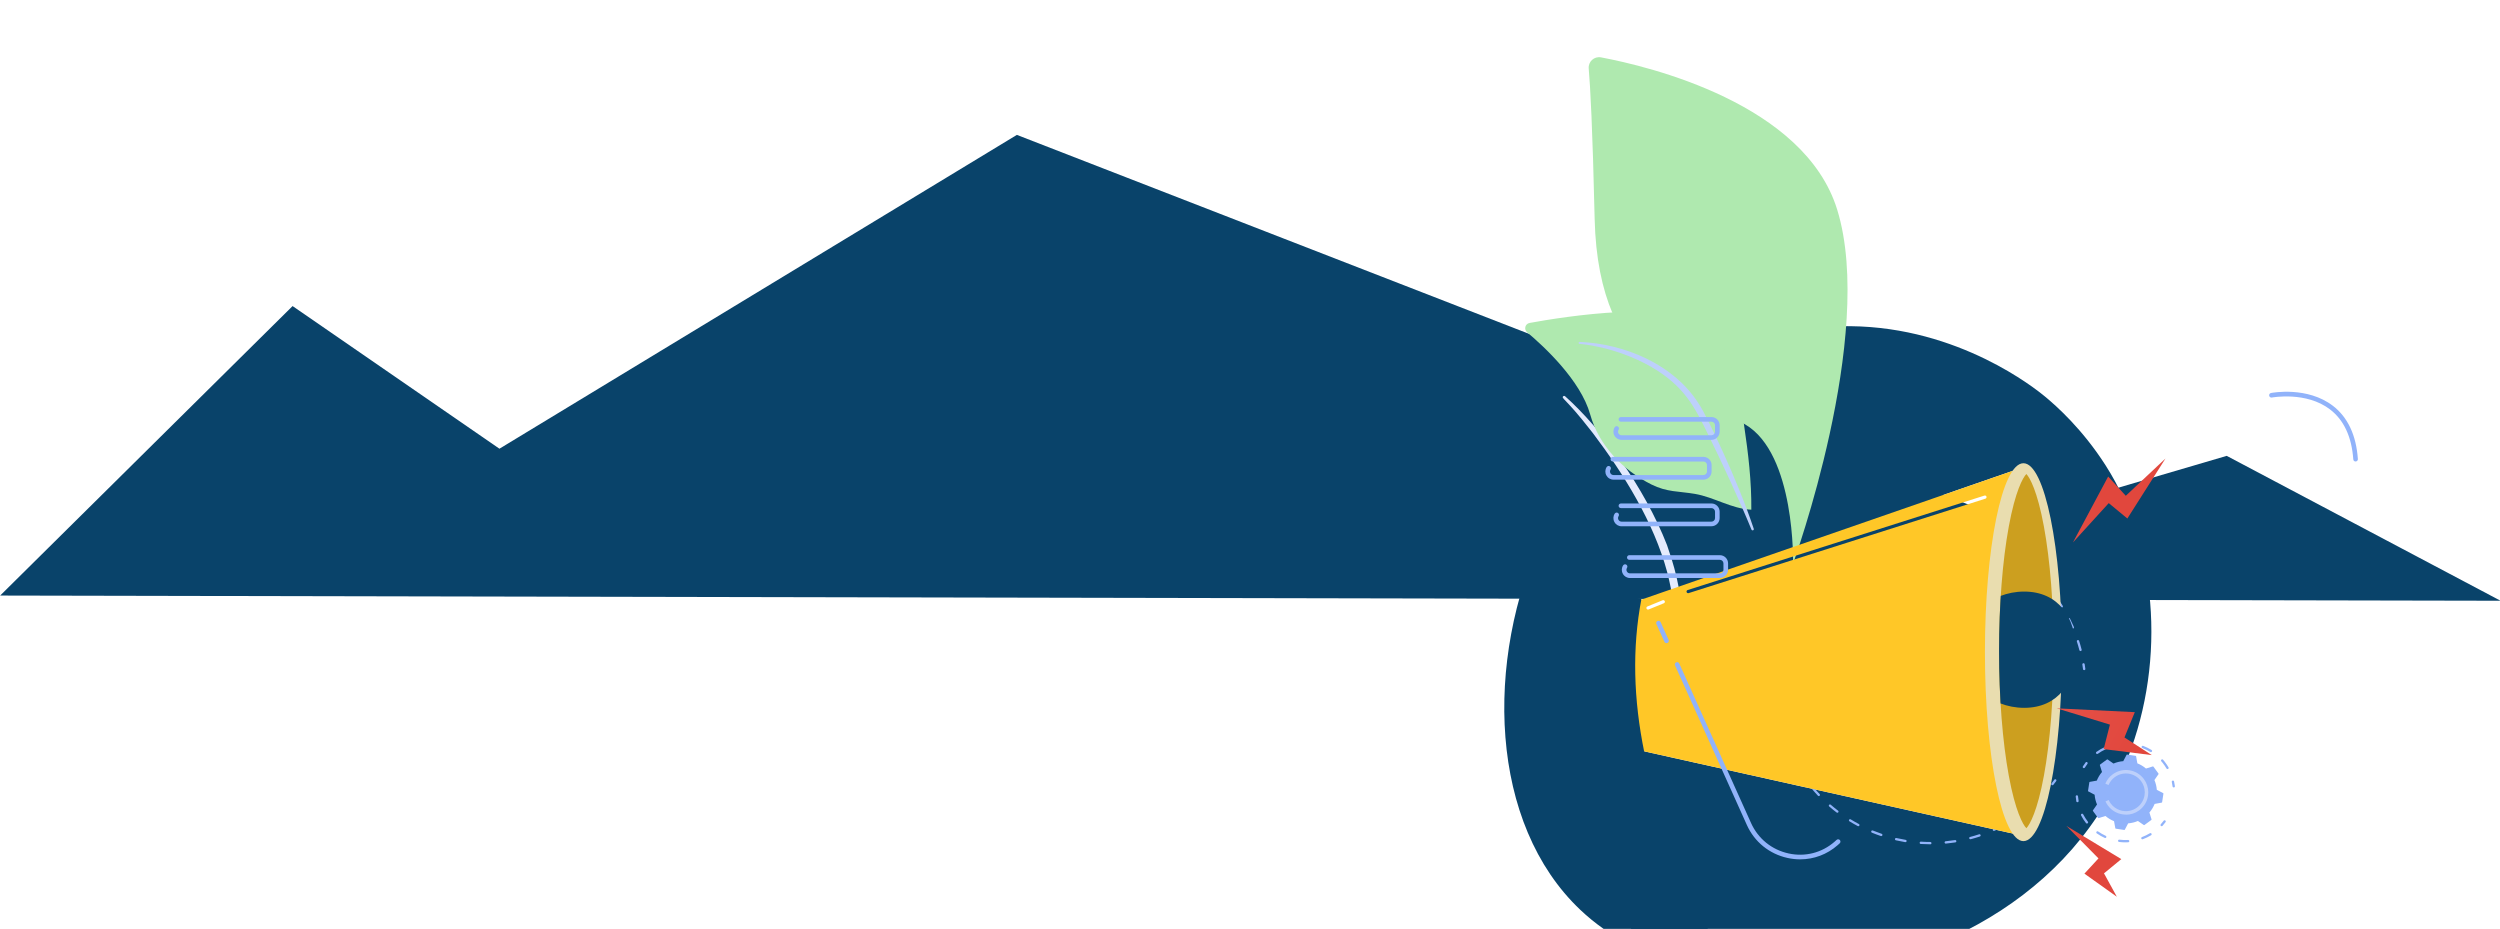 <?xml version="1.0" encoding="UTF-8" standalone="no"?>
<!-- Created with Inkscape (http://www.inkscape.org/) -->

<svg
   width="85.61mm"
   height="31.807mm"
   viewBox="0 0 85.61 31.807"
   version="1.1"
   id="svg29013"
   inkscape:version="1.2.1 (9c6d41e410, 2022-07-14)"
   sodipodi:docname="clipart1.svg"
   xmlns:inkscape="http://www.inkscape.org/namespaces/inkscape"
   xmlns:sodipodi="http://sodipodi.sourceforge.net/DTD/sodipodi-0.dtd"
   xmlns:xlink="http://www.w3.org/1999/xlink"
   xmlns="http://www.w3.org/2000/svg"
   xmlns:svg="http://www.w3.org/2000/svg">
  <sodipodi:namedview
     id="namedview29015"
     pagecolor="#ffffff"
     bordercolor="#666666"
     borderopacity="1.0"
     inkscape:showpageshadow="2"
     inkscape:pageopacity="0.0"
     inkscape:pagecheckerboard="0"
     inkscape:deskcolor="#d1d1d1"
     inkscape:document-units="mm"
     showgrid="false"
     inkscape:zoom="0.46947952"
     inkscape:cx="-126.73609"
     inkscape:cy="112.89097"
     inkscape:window-width="1366"
     inkscape:window-height="699"
     inkscape:window-x="0"
     inkscape:window-y="32"
     inkscape:window-maximized="1"
     inkscape:current-layer="layer1" />
  <defs
     id="defs29010">
    <clipPath
       clipPathUnits="userSpaceOnUse"
       id="clipPath20">
      <path
         d="m 16576.7,4550 c -438.6,0 -870.5,17.6 -1294.5,52.7 -1596.6,132.1 -4809,398 -7317.24,2770 -3929.63,3716.1 -4159.85,10737.4 -1607.75,16241.6 753.5,-2339.5 2514.61,-2985.4 3753.39,-3603.1 l -417.42,-5569.9 17185.12,-3834.4 177.5,15857.4 -13581.2,-4708.8 c 202.9,1595.2 225.6,3221.7 -167,4500 -403.1,1312 -1428.4,2274.5 -2598,2972.4 1900.1,1548.2 4915,3322.1 8773.5,3322.1 42.4,0 84.8,-0.2 127.4,-0.6 4689.6,-47.5 7981.1,-2696.5 8381.4,-3026.5 505.6,-417 1620.7,-1407.7 2625.8,-2979.4 2361.5,-3692.9 2569.1,-8848.3 802.3,-12977.9 C 28797.7,7436.4 22187,4550 16576.7,4550"
         id="path18" />
    </clipPath>
    <clipPath
       clipPathUnits="userSpaceOnUse"
       id="clipPath74">
      <path
         d="m 7304.09,29527.4 c 1585.55,-1414.1 3419.01,-3916.7 4396.21,-6419.4 125.4,-412.4 492.3,-1289.6 651.7,-2848 142.3,-1299.7 71.5,-2673.2 -101,-3582.3 -10.9,-57.5 -66.4,-95.3 -123.9,-84.4 -98.8,18.8 -85.6,125.1 -84.8,121.7 197.1,1553.3 115.3,3486.7 -336.3,5231.1 -576.9,2142 -1863.7,4218.7 -3194.66,5980.1 l -136.96,173.4 C 7343.2,29423.9 7126.12,29433.7 7222.51,29526 c 22.77,21.8 58.41,22 81.58,1.4 z"
         id="path72" />
    </clipPath>
    <linearGradient
       inkscape:collect="always"
       xlink:href="#linearGradient80"
       id="linearGradient28112"
       gradientUnits="userSpaceOnUse"
       gradientTransform="matrix(-10020.2,-16137.7,-16137.7,10020.2,17190.7,35103.1)"
       x1="0"
       y1="0"
       x2="1"
       y2="0"
       spreadMethod="pad" />
    <linearGradient
       x1="0"
       y1="0"
       x2="1"
       y2="0"
       gradientUnits="userSpaceOnUse"
       gradientTransform="matrix(-10020.2,-16137.7,-16137.7,10020.2,17190.7,35103.1)"
       spreadMethod="pad"
       id="linearGradient80">
      <stop
         style="stop-opacity:1;stop-color:#dae3fe"
         offset="0"
         id="stop76" />
      <stop
         style="stop-opacity:1;stop-color:#e9effd"
         offset="1"
         id="stop78" />
    </linearGradient>
    <clipPath
       clipPathUnits="userSpaceOnUse"
       id="clipPath94">
      <path
         d="m 6480.93,15380.6 c 0,0 2719.18,-7171.4 3578.27,-8663.2 997.2,-1731.8 3909.7,-628.3 3764.7,821 C 13679,8987.7 10276.3,14978 10276.3,14978 Z"
         id="path92" />
    </clipPath>
    <clipPath
       clipPathUnits="userSpaceOnUse"
       id="clipPath110">
      <path
         d="m 26878.3,10606.9 -17185.12,3834.4 417.42,5569.9 44.4,593.3 3319.6,1151 13581.2,4708.8 -177.5,-15857.4 M 11538.6,20734.8 c -8.8,0 -17.7,-1.7 -26.3,-5.2 l -658.8,-269.3 c -35.6,-14.6 -52.7,-55.3 -38.1,-90.8 11,-27 37,-43.4 64.5,-43.4 8.7,0 17.7,1.7 26.3,5.2 l 658.8,269.3 c 35.6,14.5 52.7,55.2 38.1,90.8 -11,27 -37,43.4 -64.5,43.4 m 13872.6,4511.6 c -7,0 -14.1,-1.1 -21.1,-3.3 L 12589.7,21169.8 c -36.6,-11.7 -56.9,-50.8 -45.2,-87.5 9.4,-29.6 36.8,-48.6 66.3,-48.6 7,0 14.2,1.1 21.2,3.3 l 12800.4,4073.3 c 36.6,11.7 56.9,50.9 45.2,87.6 -9.4,29.6 -36.9,48.5 -66.4,48.5"
         id="path108" />
    </clipPath>
    <clipPath
       clipPathUnits="userSpaceOnUse"
       id="clipPath126">
      <path
         d="m 28732.1,18489.6 c 0,-4500.7 -743.4,-8149.3 -1660.4,-8149.3 -917,0 -1660.4,3648.6 -1660.4,8149.3 0,4500.7 743.4,8149.2 1660.4,8149.2 917,0 1660.4,-3648.5 1660.4,-8149.2 z"
         id="path124" />
    </clipPath>
    <clipPath
       clipPathUnits="userSpaceOnUse"
       id="clipPath142">
      <path
         d="m 27197.7,10897.6 c -150.1,152.7 -477,741.5 -757.3,2264 -270.9,1471.4 -420,3379.9 -420,5374 0,1994 149.1,3902.5 420,5373.9 280.3,1522.6 607.2,2111.4 757.3,2264 150.1,-152.6 477,-741.4 757.3,-2264 270.9,-1471.4 420.1,-3379.9 420.1,-5373.9 0,-1994.1 -149.2,-3902.6 -420.1,-5374 -280.3,-1522.5 -607.2,-2111.3 -757.3,-2264 z"
         id="path140" />
    </clipPath>
    <clipPath
       clipPathUnits="userSpaceOnUse"
       id="clipPath158">
      <path
         d="m 27197.7,10897.6 c -150.1,152.7 -477,741.5 -757.3,2264 -270.9,1471.5 -420,3379.9 -420,5374 0,1994 149.1,3902.5 420,5373.9 280.3,1522.6 607.2,2111.4 757.3,2264 150.1,-152.6 477,-741.4 757.3,-2264 270.9,-1471.4 2408.4,-3379.9 2408.4,-5373.9 0,-1994.1 -2137.5,-3902.5 -2408.4,-5374 -280.3,-1522.5 -607.2,-2111.3 -757.3,-2264"
         id="path156" />
    </clipPath>
    <clipPath
       clipPathUnits="userSpaceOnUse"
       id="clipPath164">
      <path
         d="m 29325.9,18596.3 c 0,-1384.7 -745.9,-2507.1 -2222.2,-2507.1 -1476.3,0 -2673.1,1122.4 -2673.1,2507.1 0,1384.6 1196.8,2507.1 2673.1,2507.1 1476.3,0 2222.2,-1122.5 2222.2,-2507.1 z"
         id="path162" />
    </clipPath>
    <clipPath
       clipPathUnits="userSpaceOnUse"
       id="clipPath180">
      <path
         d="m 7429.22,20945.4 c 795.04,92.3 1935.1,125.6 3167.78,-156.7 -406.1,-2121.5 -344.8,-4332.7 124.9,-6622.3 H 7245.1 c -554.31,0 -1026.98,402.7 -1113.43,950.2 -173.27,1097.5 -385.1,2942.1 -159.23,4423.6 113.35,743.6 709.69,1318.4 1456.78,1405.2 z"
         id="path178" />
    </clipPath>
    <clipPath
       clipPathUnits="userSpaceOnUse"
       id="clipPath200">
      <path
         d="m 12610.8,21033.7 c -29.5,0 -56.9,19 -66.3,48.6 -11.7,36.7 8.6,75.8 45.2,87.5 l 12800.4,4073.3 c 7,2.2 14.1,3.3 21.1,3.3 29.5,0 57,-18.9 66.4,-48.5 11.7,-36.7 -8.6,-75.9 -45.2,-87.6 L 12632,21037 c -7,-2.2 -14.2,-3.3 -21.2,-3.3"
         id="path198" />
    </clipPath>
    <clipPath
       clipPathUnits="userSpaceOnUse"
       id="clipPath216">
      <path
         d="m 10879.9,20326.1 c -27.5,0 -53.5,16.4 -64.5,43.4 -14.6,35.5 2.5,76.2 38.1,90.8 l 658.8,269.3 c 8.6,3.5 17.5,5.2 26.3,5.2 27.5,0 53.5,-16.4 64.5,-43.4 14.6,-35.6 -2.5,-76.3 -38.1,-90.8 l -658.8,-269.3 c -8.6,-3.5 -17.6,-5.2 -26.3,-5.2"
         id="path214" />
    </clipPath>
    <clipPath
       clipPathUnits="userSpaceOnUse"
       id="clipPath242">
      <path
         d="m 32607.6,14050.2 -2075.8,259.1 269.2,1056.3 -2294.5,701.8 3368.3,-165.1 -445.6,-1090.6 z"
         id="path240" />
    </clipPath>
    <linearGradient
       inkscape:collect="always"
       xlink:href="#linearGradient248"
       id="linearGradient28114"
       gradientUnits="userSpaceOnUse"
       gradientTransform="matrix(-9250.5,4973.74,4973.74,9250.5,32075.8,14636.6)"
       x1="0"
       y1="0"
       x2="1"
       y2="0"
       spreadMethod="pad" />
    <linearGradient
       x1="0"
       y1="0"
       x2="1"
       y2="0"
       gradientUnits="userSpaceOnUse"
       gradientTransform="matrix(-9250.5,4973.74,4973.74,9250.5,32075.8,14636.6)"
       spreadMethod="pad"
       id="linearGradient248">
      <stop
         style="stop-opacity:1;stop-color:#e1473d"
         offset="0"
         id="stop244" />
      <stop
         style="stop-opacity:1;stop-color:#e9605a"
         offset="1"
         id="stop246" />
    </linearGradient>
    <clipPath
       clipPathUnits="userSpaceOnUse"
       id="clipPath258">
      <path
         d="m 31100.5,7941.6 -1398.3,996.4 606.2,658 -1383.8,1401.5 2368.7,-1432.4 -747,-614 z"
         id="path256" />
    </clipPath>
    <linearGradient
       inkscape:collect="always"
       xlink:href="#linearGradient264"
       id="linearGradient28116"
       gradientUnits="userSpaceOnUse"
       gradientTransform="matrix(-5778.79,8770.19,8770.19,5778.79,30040.9,9944.8)"
       x1="0"
       y1="0"
       x2="1"
       y2="0"
       spreadMethod="pad" />
    <linearGradient
       x1="0"
       y1="0"
       x2="1"
       y2="0"
       gradientUnits="userSpaceOnUse"
       gradientTransform="matrix(-5778.79,8770.19,8770.19,5778.79,30040.9,9944.8)"
       spreadMethod="pad"
       id="linearGradient264">
      <stop
         style="stop-opacity:1;stop-color:#e1473d"
         offset="0"
         id="stop260" />
      <stop
         style="stop-opacity:1;stop-color:#e9605a"
         offset="1"
         id="stop262" />
    </linearGradient>
    <clipPath
       clipPathUnits="userSpaceOnUse"
       id="clipPath274">
      <path
         d="m 33198,26842.4 -1644.2,-2588.1 -802.3,664 -1543.4,-1695 1518.5,2841.5 759.8,-830.3 z"
         id="path272" />
    </clipPath>
    <linearGradient
       inkscape:collect="always"
       xlink:href="#linearGradient280"
       id="linearGradient28118"
       gradientUnits="userSpaceOnUse"
       gradientTransform="matrix(-10379.1,-7659.7,-7659.7,10379.1,30853.5,24948)"
       x1="0"
       y1="0"
       x2="1"
       y2="0"
       spreadMethod="pad" />
    <linearGradient
       x1="0"
       y1="0"
       x2="1"
       y2="0"
       gradientUnits="userSpaceOnUse"
       gradientTransform="matrix(-10379.1,-7659.7,-7659.7,10379.1,30853.5,24948)"
       spreadMethod="pad"
       id="linearGradient280">
      <stop
         style="stop-opacity:1;stop-color:#e1473d"
         offset="0"
         id="stop276" />
      <stop
         style="stop-opacity:1;stop-color:#e9605a"
         offset="1"
         id="stop278" />
    </linearGradient>
  </defs>
  <g
     inkscape:label="Layer 1"
     inkscape:groupmode="layer"
     id="layer1"
     transform="translate(-36.658,-117.662)">
    <g
       id="g27852"
       transform="matrix(0.794,0,0,0.794,5.907,-73.449)">
      <path
         style="fill:#09436a;fill-opacity:1;stroke:none;stroke-width:0.135px;stroke-linecap:butt;stroke-linejoin:miter;stroke-opacity:1"
         d="m 38.736,266.379 12.612,-12.485 8.921,6.152 22.316,-13.535 42.756,16.611 9.423,-2.768 11.81,6.249 z"
         id="path27714" />
      <g
         id="g27720"
         transform="matrix(0.001,0,0,-0.001,98.925,287.311)"
         style="fill:#09436a;fill-opacity:1">
        <g
           id="g27718"
           clip-path="url(#clipPath20)"
           style="fill:#09436a;fill-opacity:1">
          <path
             d="m 16576.7,4550 c -438.6,0 -870.5,17.6 -1294.5,52.7 -1596.6,132.1 -4809,398 -7317.24,2770 -3929.63,3716.1 -4159.85,10737.4 -1607.75,16241.6 753.5,-2339.5 2514.61,-2985.4 3753.39,-3603.1 l -417.42,-5569.9 17185.12,-3834.4 177.5,15857.4 -13581.2,-4708.8 c 202.9,1595.2 225.6,3221.7 -167,4500 -403.1,1312 -1428.4,2274.5 -2598,2972.4 1900.1,1548.2 4915,3322.1 8773.5,3322.1 42.4,0 84.8,-0.2 127.4,-0.6 4689.6,-47.5 7981.1,-2696.5 8381.4,-3026.5 505.6,-417 1620.7,-1407.7 2625.8,-2979.4 2361.5,-3692.9 2569.1,-8848.3 802.3,-12977.9 C 28797.7,7436.4 22187,4550 16576.7,4550"
             style="fill:#09436a;fill-opacity:1;fill-rule:nonzero;stroke:none"
             id="path27716" />
        </g>
      </g>
      <path
         d="m 116.329,266.954 c -0.009,0 -0.018,-0.002 -0.026,-0.007 -0.024,-0.015 -0.031,-0.045 -0.016,-0.069 0.035,-0.057 0.071,-0.114 0.109,-0.171 0.015,-0.023 0.046,-0.03 0.07,-0.015 0.023,0.015 0.03,0.046 0.015,0.07 -0.037,0.056 -0.072,0.112 -0.107,0.168 -0.01,0.015 -0.026,0.024 -0.043,0.024"
         style="fill:#91b3fa;fill-opacity:1;fill-rule:nonzero;stroke:none;stroke-width:0.001"
         id="path27722" />
      <path
         d="m 122.588,263.807 c -0.002,0 -0.003,0 -0.004,-1.4e-4 -0.128,-0.011 -0.258,-0.019 -0.387,-0.023 -0.028,-8.6e-4 -0.05,-0.024 -0.049,-0.052 8.6e-4,-0.027 0.023,-0.049 0.05,-0.049 h 0.002 c 0.131,0.004 0.263,0.012 0.393,0.023 0.028,0.002 0.048,0.027 0.046,0.054 -0.002,0.026 -0.024,0.046 -0.05,0.046 z m -1.413,0.026 c -0.025,0 -0.047,-0.019 -0.05,-0.044 -0.003,-0.028 0.016,-0.053 0.044,-0.056 0.13,-0.016 0.261,-0.029 0.392,-0.037 0.028,-0.002 0.052,0.019 0.053,0.047 0.002,0.028 -0.019,0.052 -0.047,0.053 -0.128,0.008 -0.258,0.021 -0.386,0.037 -0.002,1.5e-4 -0.004,2.9e-4 -0.006,2.9e-4 z m 2.423,0.141 c -0.004,0 -0.008,-4.2e-4 -0.012,-10e-4 -0.125,-0.031 -0.252,-0.058 -0.379,-0.081 -0.028,-0.005 -0.045,-0.031 -0.041,-0.059 0.005,-0.027 0.031,-0.045 0.059,-0.04 0.128,0.024 0.258,0.051 0.384,0.082 0.027,0.007 0.043,0.034 0.037,0.061 -0.006,0.023 -0.026,0.038 -0.049,0.038 z m -3.426,0.063 c -0.022,0 -0.042,-0.015 -0.048,-0.036 -0.008,-0.027 0.008,-0.054 0.035,-0.062 0.125,-0.036 0.254,-0.069 0.381,-0.097 0.027,-0.006 0.054,0.011 0.06,0.038 0.006,0.027 -0.011,0.054 -0.038,0.06 -0.126,0.028 -0.252,0.06 -0.376,0.096 -0.005,0.001 -0.009,0.002 -0.014,0.002 z m 4.399,0.256 c -0.006,0 -0.013,-10e-4 -0.019,-0.004 -0.118,-0.049 -0.24,-0.096 -0.362,-0.138 -0.026,-0.009 -0.04,-0.038 -0.031,-0.064 0.009,-0.026 0.038,-0.04 0.064,-0.031 0.124,0.043 0.247,0.09 0.367,0.14 0.026,0.011 0.038,0.04 0.027,0.066 -0.008,0.019 -0.027,0.031 -0.046,0.031 z m -5.358,0.101 c -0.019,0 -0.037,-0.011 -0.046,-0.029 -0.012,-0.025 -8.6e-4,-0.055 0.025,-0.067 0.118,-0.055 0.24,-0.107 0.362,-0.155 0.026,-0.01 0.055,0.003 0.065,0.029 0.01,0.026 -0.003,0.055 -0.028,0.065 -0.12,0.047 -0.24,0.098 -0.356,0.152 -0.007,0.003 -0.014,0.005 -0.021,0.005 z m 6.27,0.363 c -0.009,0 -0.018,-0.002 -0.026,-0.007 -0.11,-0.067 -0.223,-0.132 -0.336,-0.192 -0.025,-0.013 -0.034,-0.043 -0.021,-0.068 0.013,-0.025 0.043,-0.034 0.068,-0.021 0.115,0.061 0.23,0.127 0.342,0.195 0.024,0.015 0.031,0.045 0.017,0.069 -0.009,0.015 -0.026,0.024 -0.043,0.024 z m -7.164,0.137 c -0.016,0 -0.032,-0.008 -0.042,-0.022 -0.015,-0.023 -0.009,-0.054 0.014,-0.07 0.109,-0.072 0.221,-0.143 0.334,-0.209 0.024,-0.014 0.055,-0.006 0.069,0.018 0.014,0.024 0.006,0.055 -0.018,0.069 -0.111,0.065 -0.222,0.134 -0.329,0.205 -0.009,0.006 -0.018,0.008 -0.028,0.008 z m 7.993,0.462 c -0.012,0 -0.023,-0.004 -0.033,-0.012 -0.098,-0.083 -0.2,-0.165 -0.303,-0.242 -0.022,-0.017 -0.027,-0.048 -0.01,-0.07 0.017,-0.022 0.048,-0.027 0.07,-0.01 0.104,0.078 0.207,0.161 0.307,0.245 0.021,0.018 0.024,0.05 0.006,0.071 -0.01,0.012 -0.024,0.018 -0.038,0.018 z m -8.8,0.168 c -0.014,0 -0.027,-0.006 -0.037,-0.017 -0.019,-0.021 -0.017,-0.052 0.003,-0.071 0.097,-0.088 0.197,-0.174 0.298,-0.256 0.022,-0.018 0.053,-0.014 0.071,0.007 0.018,0.022 0.014,0.053 -0.007,0.071 -0.1,0.081 -0.199,0.166 -0.294,0.253 -0.01,0.009 -0.022,0.013 -0.034,0.013 z m 9.528,0.552 c -0.014,0 -0.028,-0.006 -0.038,-0.018 -0.084,-0.098 -0.173,-0.193 -0.262,-0.285 -0.019,-0.02 -0.019,-0.052 10e-4,-0.071 0.02,-0.019 0.052,-0.019 0.071,10e-4 0.091,0.093 0.18,0.191 0.266,0.29 0.018,0.021 0.016,0.053 -0.005,0.071 -0.01,0.008 -0.021,0.012 -0.033,0.012 z m -10.229,0.194 c -0.011,0 -0.022,-0.004 -0.032,-0.011 -0.022,-0.017 -0.025,-0.049 -0.008,-0.071 0.082,-0.102 0.168,-0.202 0.255,-0.299 0.019,-0.021 0.051,-0.022 0.071,-0.003 0.021,0.019 0.022,0.051 0.003,0.071 -0.086,0.095 -0.171,0.194 -0.252,0.294 -0.01,0.012 -0.025,0.019 -0.039,0.019 z m 10.839,0.628 c -0.017,0 -0.033,-0.008 -0.043,-0.024 -0.069,-0.109 -0.141,-0.217 -0.216,-0.322 -0.016,-0.023 -0.011,-0.054 0.012,-0.07 0.023,-0.016 0.054,-0.011 0.07,0.012 0.076,0.106 0.15,0.216 0.219,0.327 0.015,0.024 0.008,0.054 -0.016,0.069 -0.008,0.005 -0.018,0.008 -0.027,0.008 z m 0.477,0.906 c -0.019,0 -0.038,-0.011 -0.046,-0.03 -0.051,-0.118 -0.106,-0.236 -0.164,-0.351 -0.013,-0.025 -0.002,-0.055 0.022,-0.068 0.025,-0.013 0.055,-0.003 0.068,0.022 0.059,0.116 0.115,0.236 0.167,0.356 0.011,0.025 -7.2e-4,0.055 -0.026,0.066 -0.007,0.003 -0.013,0.004 -0.02,0.004 z m 0.332,0.969 c -0.022,0 -0.043,-0.015 -0.049,-0.038 -0.032,-0.125 -0.068,-0.25 -0.108,-0.372 -0.009,-0.026 0.006,-0.055 0.033,-0.063 0.026,-0.008 0.055,0.006 0.063,0.033 0.04,0.124 0.077,0.251 0.109,0.378 0.007,0.027 -0.009,0.054 -0.036,0.061 -0.004,10e-4 -0.008,0.002 -0.013,0.002"
         style="fill:#91b3fa;fill-opacity:1;fill-rule:nonzero;stroke:none;stroke-width:0.001"
         id="path27724" />
      <path
         d="m 128.616,269.597 c -0.025,0 -0.047,-0.018 -0.05,-0.044 -0.008,-0.066 -0.018,-0.132 -0.028,-0.198 -0.004,-0.027 0.014,-0.053 0.042,-0.058 0.027,-0.004 0.053,0.015 0.058,0.042 0.01,0.067 0.02,0.134 0.029,0.201 0.004,0.028 -0.016,0.053 -0.043,0.056 -0.002,2.9e-4 -0.004,2.9e-4 -0.006,2.9e-4"
         style="fill:#91b3fa;fill-opacity:1;fill-rule:nonzero;stroke:none;stroke-width:0.001"
         id="path27726" />
      <path
         d="m 127.247,274.562 c -0.011,0 -0.022,-0.004 -0.031,-0.011 -0.022,-0.017 -0.026,-0.049 -0.008,-0.071 0.041,-0.052 0.082,-0.105 0.121,-0.159 0.017,-0.022 0.048,-0.027 0.07,-0.011 0.022,0.016 0.027,0.048 0.011,0.07 -0.04,0.054 -0.081,0.108 -0.123,0.161 -0.01,0.013 -0.025,0.019 -0.04,0.019"
         style="fill:#91b3fa;fill-opacity:1;fill-rule:nonzero;stroke:none;stroke-width:0.001"
         id="path27728" />
      <path
         d="m 115.59,272.243 c -0.022,0 -0.042,-0.015 -0.048,-0.037 -0.037,-0.132 -0.07,-0.267 -0.099,-0.402 -0.006,-0.027 0.012,-0.054 0.039,-0.06 0.027,-0.006 0.054,0.011 0.06,0.039 0.028,0.132 0.061,0.265 0.098,0.396 0.007,0.027 -0.008,0.054 -0.035,0.062 -0.005,10e-4 -0.009,0.002 -0.014,0.002 z m 0.374,1.01 c -0.019,0 -0.037,-0.011 -0.046,-0.029 -0.058,-0.125 -0.113,-0.253 -0.163,-0.38 -0.01,-0.026 0.003,-0.055 0.029,-0.065 0.026,-0.01 0.055,0.003 0.065,0.029 0.049,0.126 0.103,0.252 0.161,0.374 0.012,0.025 7.1e-4,0.055 -0.025,0.067 -0.007,0.003 -0.014,0.005 -0.021,0.005 z m 0.532,0.936 c -0.016,0 -0.032,-0.008 -0.042,-0.022 -0.077,-0.114 -0.152,-0.231 -0.222,-0.349 -0.014,-0.024 -0.006,-0.055 0.018,-0.069 0.024,-0.014 0.055,-0.006 0.069,0.018 0.069,0.116 0.143,0.232 0.219,0.344 0.016,0.023 0.01,0.054 -0.013,0.07 -0.009,0.006 -0.019,0.009 -0.028,0.009 z m 0.675,0.839 c -0.013,0 -0.027,-0.005 -0.036,-0.016 -0.094,-0.099 -0.186,-0.203 -0.275,-0.309 -0.018,-0.021 -0.015,-0.053 0.006,-0.071 0.021,-0.018 0.053,-0.015 0.071,0.006 0.087,0.104 0.178,0.207 0.271,0.304 0.019,0.02 0.018,0.052 -0.002,0.071 -0.01,0.009 -0.022,0.014 -0.035,0.014 z m 9.345,0.323 c -0.014,0 -0.027,-0.005 -0.037,-0.016 -0.019,-0.021 -0.017,-0.052 0.003,-0.071 0.1,-0.091 0.198,-0.187 0.292,-0.284 0.019,-0.02 0.051,-0.021 0.071,-10e-4 0.02,0.019 0.021,0.051 10e-4,0.071 -0.095,0.099 -0.195,0.196 -0.296,0.289 -0.01,0.009 -0.022,0.013 -0.034,0.013 z m -8.545,0.396 c -0.011,0 -0.021,-0.003 -0.03,-0.01 -0.109,-0.083 -0.217,-0.171 -0.321,-0.261 -0.021,-0.018 -0.023,-0.05 -0.005,-0.071 0.018,-0.021 0.05,-0.023 0.071,-0.005 0.102,0.088 0.208,0.175 0.316,0.257 0.022,0.017 0.026,0.048 0.01,0.07 -0.01,0.013 -0.025,0.02 -0.04,0.02 z m 7.696,0.266 c -0.016,0 -0.032,-0.008 -0.042,-0.023 -0.015,-0.023 -0.009,-0.054 0.014,-0.07 0.113,-0.074 0.225,-0.153 0.333,-0.235 0.022,-0.017 0.054,-0.012 0.07,0.01 0.017,0.022 0.012,0.054 -0.01,0.07 -0.11,0.083 -0.224,0.163 -0.339,0.238 -0.008,0.006 -0.018,0.008 -0.028,0.008 z m -6.79,0.315 c -0.008,0 -0.016,-0.002 -0.024,-0.006 -0.121,-0.064 -0.242,-0.134 -0.359,-0.205 -0.024,-0.015 -0.031,-0.045 -0.017,-0.069 0.015,-0.024 0.046,-0.031 0.069,-0.017 0.115,0.071 0.234,0.139 0.353,0.202 0.025,0.013 0.034,0.043 0.021,0.068 -0.009,0.017 -0.026,0.027 -0.044,0.027 z m 5.846,0.203 c -0.019,0 -0.038,-0.011 -0.046,-0.03 -0.011,-0.025 0,-0.055 0.025,-0.066 0.123,-0.055 0.247,-0.115 0.367,-0.178 0.025,-0.013 0.055,-0.003 0.068,0.021 0.013,0.025 0.003,0.055 -0.021,0.068 -0.122,0.064 -0.247,0.124 -0.372,0.18 -0.007,0.003 -0.014,0.004 -0.021,0.004 z m -4.858,0.223 c -0.005,0 -0.011,-8.6e-4 -0.016,-0.003 -0.13,-0.044 -0.26,-0.093 -0.387,-0.145 -0.026,-0.011 -0.038,-0.04 -0.028,-0.066 0.01,-0.026 0.04,-0.038 0.066,-0.028 0.125,0.051 0.254,0.099 0.382,0.142 0.026,0.009 0.04,0.037 0.032,0.064 -0.007,0.021 -0.027,0.034 -0.048,0.034 z m 3.842,0.135 c -0.022,0 -0.043,-0.015 -0.049,-0.037 -0.007,-0.027 0.009,-0.054 0.036,-0.061 0.131,-0.034 0.262,-0.073 0.391,-0.116 0.027,-0.009 0.055,0.006 0.064,0.032 0.009,0.026 -0.006,0.055 -0.032,0.064 -0.13,0.043 -0.264,0.083 -0.397,0.118 -0.004,0.001 -0.009,0.002 -0.013,0.002 z m -2.798,0.127 c -0.003,0 -0.006,-1.4e-4 -0.008,-5.7e-4 -0.136,-0.023 -0.272,-0.05 -0.406,-0.081 -0.027,-0.006 -0.044,-0.033 -0.038,-0.06 0.006,-0.027 0.033,-0.044 0.06,-0.038 0.132,0.03 0.266,0.057 0.4,0.079 0.027,0.005 0.046,0.03 0.041,0.058 -0.004,0.025 -0.025,0.042 -0.05,0.042 z m 1.738,0.061 c -0.026,0 -0.048,-0.02 -0.05,-0.046 -0.003,-0.028 0.018,-0.052 0.045,-0.055 0.135,-0.013 0.27,-0.03 0.404,-0.051 0.027,-0.004 0.053,0.015 0.058,0.042 0.004,0.027 -0.014,0.053 -0.042,0.058 -0.136,0.021 -0.274,0.039 -0.41,0.052 -0.002,1.5e-4 -0.003,2.9e-4 -0.005,2.9e-4 z m -0.666,0.03 h -2.9e-4 c -0.137,-5.7e-4 -0.276,-0.005 -0.413,-0.014 -0.028,-0.002 -0.049,-0.026 -0.047,-0.053 0.002,-0.028 0.026,-0.049 0.053,-0.047 0.135,0.009 0.272,0.014 0.407,0.014 0.028,1.4e-4 0.05,0.023 0.05,0.051 -1.4e-4,0.028 -0.023,0.05 -0.05,0.05"
         style="fill:#91b3fa;fill-opacity:1;fill-rule:nonzero;stroke:none;stroke-width:0.001"
         id="path27730" />
      <path
         d="m 115.384,271.184 c -0.025,0 -0.047,-0.019 -0.05,-0.045 -0.007,-0.067 -0.014,-0.134 -0.019,-0.202 -0.002,-0.028 0.018,-0.052 0.046,-0.054 0.029,-0.002 0.052,0.018 0.054,0.046 0.005,0.066 0.012,0.133 0.019,0.199 0.003,0.028 -0.017,0.052 -0.044,0.056 -0.002,1.4e-4 -0.004,2.9e-4 -0.006,2.9e-4"
         style="fill:#91b3fa;fill-opacity:1;fill-rule:nonzero;stroke:none;stroke-width:0.001"
         id="path27732" />
      <path
         d="m 116.893,270.162 c -0.005,0.034 0.012,0.067 0.042,0.083 l 0.861,0.453 c 0.035,0.453 0.143,0.904 0.327,1.334 l -0.553,0.8 c -0.019,0.028 -0.019,0.065 0.001,0.093 l 0.691,0.941 c 0.02,0.028 0.056,0.039 0.088,0.029 l 0.929,-0.288 c 0.356,0.304 0.753,0.542 1.175,0.711 l 0.174,0.958 c 0.006,0.034 0.033,0.059 0.067,0.065 l 1.154,0.177 c 0.034,0.005 0.067,-0.012 0.083,-0.042 l 0.453,-0.861 c 0.453,-0.035 0.904,-0.143 1.334,-0.327 l 0.8,0.554 c 0.028,0.019 0.065,0.019 0.093,-10e-4 l 0.941,-0.691 c 0.028,-0.02 0.039,-0.056 0.029,-0.088 L 125.293,273.132 c 0.304,-0.355 0.542,-0.753 0.711,-1.175 l 0.958,-0.174 c 0.034,-0.006 0.06,-0.033 0.065,-0.067 l 0.177,-1.154 c 0.005,-0.034 -0.012,-0.067 -0.042,-0.083 l -0.861,-0.453 c -0.035,-0.453 -0.143,-0.904 -0.327,-1.334 l 0.554,-0.8 c 0.019,-0.028 0.019,-0.065 -0.001,-0.093 l -0.691,-0.941 c -0.02,-0.028 -0.056,-0.039 -0.088,-0.029 l -0.929,0.289 c -0.355,-0.304 -0.753,-0.542 -1.175,-0.712 l -0.174,-0.958 c -0.006,-0.034 -0.033,-0.059 -0.067,-0.065 l -1.154,-0.177 c -0.034,-0.005 -0.067,0.012 -0.083,0.042 l -0.453,0.861 c -0.453,0.035 -0.904,0.143 -1.334,0.327 l -0.8,-0.554 c -0.028,-0.019 -0.065,-0.019 -0.093,0.001 l -0.941,0.691 c -0.028,0.02 -0.039,0.056 -0.029,0.088 l 0.289,0.929 c -0.304,0.356 -0.542,0.753 -0.712,1.175 l -0.958,0.174 c -0.034,0.006 -0.059,0.033 -0.065,0.067 l -0.177,1.154"
         style="fill:#91b3fa;fill-opacity:1;fill-rule:nonzero;stroke:none;stroke-width:0.001"
         id="path27734" />
      <path
         d="m 122.049,269.401 c -0.277,0 -0.552,0.119 -0.742,0.349 -0.164,0.198 -0.24,0.448 -0.216,0.703 0.024,0.256 0.147,0.486 0.345,0.65 0.409,0.337 1.016,0.279 1.353,-0.129 0.163,-0.198 0.24,-0.448 0.216,-0.703 -0.024,-0.256 -0.147,-0.486 -0.345,-0.65 -0.179,-0.148 -0.396,-0.22 -0.611,-0.22 z m -0.002,2.072 c -0.249,0 -0.5,-0.083 -0.707,-0.254 -0.229,-0.189 -0.371,-0.456 -0.399,-0.752 -0.028,-0.296 0.06,-0.585 0.25,-0.814 0.39,-0.473 1.093,-0.54 1.566,-0.15 0.229,0.189 0.371,0.456 0.399,0.752 0.028,0.296 -0.06,0.585 -0.25,0.814 -0.22,0.266 -0.538,0.404 -0.859,0.404"
         style="fill:#bdd0fb;fill-opacity:1;fill-rule:nonzero;stroke:none;stroke-width:0.001"
         id="path27736" />
      <path
         d="m 122.079,273.257 c -0.148,0 -0.296,-0.011 -0.444,-0.034 -0.764,-0.117 -1.436,-0.525 -1.893,-1.147 -0.094,-0.128 -0.177,-0.263 -0.249,-0.404 v 0 c -0.002,-0.003 -0.003,-0.006 -0.005,-0.01 -10e-4,-0.003 -0.003,-0.005 -0.004,-0.008 -0.001,-0.003 -0.003,-0.006 -0.004,-0.009 -0.005,-0.009 -0.009,-0.018 -0.014,-0.028 -0.012,-0.025 -0.023,-0.049 -0.034,-0.074 l 0.138,-0.062 c 0.079,0.177 0.178,0.347 0.294,0.504 0.433,0.59 1.071,0.977 1.794,1.087 0.724,0.111 1.448,-0.067 2.038,-0.5 0.731,-0.537 1.118,-1.37 1.118,-2.214 -1.4e-4,-0.563 -0.173,-1.131 -0.531,-1.618 -0.433,-0.59 -1.071,-0.976 -1.795,-1.087 -0.724,-0.111 -1.448,0.067 -2.038,0.5 -0.401,0.294 -0.714,0.69 -0.905,1.146 l -0.139,-0.058 c 0.202,-0.481 0.532,-0.899 0.955,-1.209 0.623,-0.457 1.386,-0.645 2.15,-0.527 0.764,0.117 1.436,0.525 1.893,1.147 0.378,0.514 0.56,1.114 0.56,1.708 1.4e-4,0.89 -0.409,1.77 -1.18,2.336 -0.502,0.368 -1.095,0.561 -1.706,0.561"
         style="fill:#bdd0fb;fill-opacity:1;fill-rule:nonzero;stroke:none;stroke-width:0.001"
         id="path27738" />
      <path
         d="m 128.604,273.823 c -0.009,0 -0.018,-0.002 -0.026,-0.007 -0.024,-0.015 -0.031,-0.045 -0.017,-0.069 0.036,-0.058 0.075,-0.116 0.116,-0.17 0.017,-0.022 0.048,-0.027 0.07,-0.01 0.022,0.017 0.026,0.048 0.01,0.07 -0.039,0.052 -0.076,0.106 -0.111,0.162 -0.009,0.015 -0.026,0.024 -0.043,0.024"
         style="fill:#91b3fa;fill-opacity:1;fill-rule:nonzero;stroke:none;stroke-width:0.001"
         id="path27740" />
      <path
         d="m 130.127,272.839 c -0.025,0 -0.047,-0.018 -0.05,-0.044 -0.004,-0.028 0.016,-0.053 0.043,-0.056 0.133,-0.017 0.269,-0.021 0.402,-0.013 0.028,0.002 0.049,0.025 0.047,0.053 -0.002,0.028 -0.025,0.049 -0.053,0.047 -0.126,-0.008 -0.257,-0.003 -0.383,0.013 -0.002,1.4e-4 -0.004,2.8e-4 -0.006,2.8e-4 z m 1.368,0.293 c -0.009,0 -0.018,-0.002 -0.026,-0.007 -0.109,-0.067 -0.225,-0.124 -0.344,-0.169 -0.026,-0.01 -0.039,-0.039 -0.029,-0.065 0.01,-0.026 0.039,-0.039 0.065,-0.029 0.125,0.048 0.247,0.107 0.361,0.177 0.024,0.015 0.031,0.045 0.017,0.069 -0.009,0.016 -0.026,0.024 -0.043,0.024 z m -2.32,0.08 c -0.016,0 -0.031,-0.007 -0.041,-0.021 -0.016,-0.023 -0.011,-0.054 0.012,-0.07 0.109,-0.078 0.227,-0.146 0.348,-0.202 0.025,-0.012 0.055,-5.7e-4 0.067,0.025 0.012,0.025 5.7e-4,0.055 -0.025,0.067 -0.116,0.053 -0.227,0.118 -0.332,0.193 -0.009,0.006 -0.019,0.009 -0.029,0.009 z m 3.035,0.651 c -0.017,0 -0.034,-0.009 -0.043,-0.025 -0.047,-0.08 -0.1,-0.158 -0.158,-0.232 -0.021,-0.028 -0.043,-0.054 -0.066,-0.08 -0.018,-0.021 -0.016,-0.053 0.005,-0.071 0.021,-0.018 0.053,-0.016 0.071,0.005 0.024,0.027 0.047,0.055 0.069,0.084 0.06,0.077 0.116,0.159 0.165,0.243 0.014,0.024 0.006,0.055 -0.018,0.069 -0.008,0.005 -0.017,0.007 -0.025,0.007"
         style="fill:#91b3fa;fill-opacity:1;fill-rule:nonzero;stroke:none;stroke-width:0.001"
         id="path27742" />
      <path
         d="m 132.479,274.656 c -0.025,0 -0.047,-0.018 -0.05,-0.044 -0.008,-0.065 -0.02,-0.13 -0.034,-0.193 -0.006,-0.027 0.011,-0.054 0.038,-0.06 0.027,-0.006 0.054,0.011 0.06,0.038 0.015,0.067 0.027,0.135 0.036,0.203 0.003,0.028 -0.016,0.053 -0.043,0.056 -0.002,2.9e-4 -0.004,2.9e-4 -0.006,2.9e-4"
         style="fill:#91b3fa;fill-opacity:1;fill-rule:nonzero;stroke:none;stroke-width:0.001"
         id="path27744" />
      <path
         d="m 131.959,276.327 c -0.012,0 -0.024,-0.004 -0.034,-0.013 -0.021,-0.019 -0.022,-0.05 -0.004,-0.071 0.043,-0.048 0.085,-0.099 0.124,-0.152 0.017,-0.022 0.048,-0.027 0.07,-0.011 0.022,0.017 0.027,0.048 0.011,0.07 -0.041,0.055 -0.084,0.109 -0.13,0.16 -0.01,0.011 -0.024,0.017 -0.037,0.017"
         style="fill:#91b3fa;fill-opacity:1;fill-rule:nonzero;stroke:none;stroke-width:0.001"
         id="path27746" />
      <path
         d="m 128.736,276.213 c -0.015,0 -0.03,-0.007 -0.04,-0.019 -0.081,-0.104 -0.153,-0.216 -0.213,-0.333 -0.013,-0.025 -0.003,-0.055 0.022,-0.068 0.025,-0.013 0.055,-0.003 0.068,0.021 0.058,0.111 0.126,0.218 0.203,0.318 0.017,0.022 0.013,0.053 -0.009,0.07 -0.009,0.007 -0.02,0.011 -0.031,0.011 z m 0.789,0.623 c -0.007,0 -0.014,-0.001 -0.021,-0.004 -0.12,-0.054 -0.236,-0.12 -0.344,-0.196 -0.023,-0.016 -0.028,-0.047 -0.012,-0.07 0.016,-0.023 0.047,-0.028 0.07,-0.012 0.103,0.072 0.213,0.135 0.327,0.187 0.025,0.012 0.036,0.041 0.025,0.067 -0.008,0.019 -0.027,0.029 -0.046,0.029 z m 1.602,0.057 c -0.021,0 -0.04,-0.013 -0.047,-0.033 -0.01,-0.026 0.004,-0.055 0.03,-0.065 0.118,-0.044 0.232,-0.099 0.34,-0.164 0.024,-0.014 0.055,-0.007 0.069,0.017 0.014,0.024 0.007,0.055 -0.017,0.069 -0.113,0.068 -0.233,0.126 -0.357,0.172 -0.006,0.002 -0.012,0.003 -0.018,0.003 z m -0.731,0.131 c -0.091,0 -0.184,-0.006 -0.275,-0.018 -0.028,-0.004 -0.047,-0.029 -0.044,-0.056 0.004,-0.028 0.029,-0.047 0.056,-0.043 0.125,0.016 0.251,0.021 0.377,0.013 0.026,-10e-4 0.051,0.02 0.053,0.047 0.002,0.028 -0.02,0.051 -0.047,0.053 -0.04,0.002 -0.08,0.003 -0.12,0.003"
         style="fill:#91b3fa;fill-opacity:1;fill-rule:nonzero;stroke:none;stroke-width:0.001"
         id="path27748" />
      <path
         d="m 128.326,275.293 c -0.024,0 -0.045,-0.017 -0.049,-0.042 -0.012,-0.067 -0.021,-0.136 -0.026,-0.204 -0.002,-0.028 0.018,-0.052 0.046,-0.054 0.027,-0.002 0.052,0.018 0.054,0.046 0.005,0.065 0.014,0.131 0.025,0.195 0.005,0.027 -0.013,0.053 -0.041,0.058 -0.003,5.7e-4 -0.006,8.6e-4 -0.009,8.6e-4"
         style="fill:#91b3fa;fill-opacity:1;fill-rule:nonzero;stroke:none;stroke-width:0.001"
         id="path27750" />
      <path
         d="m 128.782,274.8 c -0.002,0.011 0.004,0.021 0.013,0.026 l 0.272,0.143 c 0.011,0.143 0.045,0.285 0.103,0.421 l -0.175,0.252 c -0.006,0.009 -0.006,0.021 2.9e-4,0.029 l 0.218,0.297 c 0.006,0.009 0.018,0.012 0.028,0.009 l 0.293,-0.091 c 0.112,0.096 0.238,0.171 0.37,0.224 l 0.055,0.302 c 0.002,0.011 0.01,0.019 0.021,0.021 l 0.364,0.056 c 0.011,0.002 0.021,-0.004 0.026,-0.013 l 0.143,-0.272 c 0.143,-0.011 0.285,-0.045 0.421,-0.103 l 0.252,0.175 c 0.009,0.006 0.021,0.006 0.029,-4.3e-4 l 0.297,-0.218 c 0.009,-0.006 0.013,-0.018 0.009,-0.028 l -0.091,-0.293 c 0.096,-0.112 0.171,-0.238 0.225,-0.371 l 0.302,-0.055 c 0.011,-0.002 0.019,-0.01 0.021,-0.021 l 0.056,-0.364 c 0.002,-0.011 -0.004,-0.021 -0.013,-0.026 l -0.272,-0.143 c -0.011,-0.143 -0.045,-0.285 -0.103,-0.421 l 0.175,-0.252 c 0.006,-0.009 0.006,-0.021 -4.3e-4,-0.029 l -0.218,-0.297 c -0.006,-0.009 -0.018,-0.013 -0.028,-0.009 l -0.293,0.091 c -0.112,-0.096 -0.238,-0.171 -0.371,-0.224 l -0.055,-0.302 c -0.002,-0.011 -0.01,-0.019 -0.021,-0.021 l -0.364,-0.056 c -0.011,-0.002 -0.021,0.004 -0.026,0.013 l -0.143,0.272 c -0.143,0.011 -0.285,0.045 -0.421,0.103 l -0.252,-0.175 c -0.009,-0.006 -0.021,-0.006 -0.029,4.3e-4 l -0.297,0.218 c -0.009,0.006 -0.012,0.018 -0.009,0.028 l 0.091,0.293 c -0.096,0.112 -0.171,0.238 -0.224,0.371 l -0.302,0.055 c -0.011,0.002 -0.019,0.01 -0.02,0.021 l -0.056,0.364"
         style="fill:#91b3fa;fill-opacity:1;fill-rule:nonzero;stroke:none;stroke-width:0.001"
         id="path27752" />
      <path
         d="m 130.248,275.057 c 0.052,0.043 0.117,0.063 0.184,0.056 0.067,-0.006 0.127,-0.038 0.17,-0.09 0.043,-0.052 0.063,-0.117 0.056,-0.184 -0.006,-0.067 -0.038,-0.127 -0.09,-0.17 -0.107,-0.088 -0.266,-0.073 -0.354,0.034 -0.088,0.107 -0.073,0.266 0.034,0.354 z m 0.16,0.208 c -0.09,0 -0.181,-0.03 -0.256,-0.092 -0.171,-0.141 -0.195,-0.395 -0.054,-0.567 0.141,-0.171 0.395,-0.195 0.567,-0.054 0.083,0.068 0.134,0.165 0.144,0.272 0.01,0.107 -0.022,0.212 -0.09,0.294 -0.079,0.096 -0.195,0.146 -0.311,0.146"
         style="fill:#91b3fa;fill-opacity:1;fill-rule:nonzero;stroke:none;stroke-width:0.001"
         id="path27754" />
      <path
         d="m 130.417,275.827 c -0.297,0 -0.59,-0.136 -0.778,-0.393 -0.002,-0.003 -0.005,-0.007 -0.007,-0.01 -0.034,-0.048 -0.064,-0.099 -0.089,-0.152 l -0.002,-0.003 -0.001,-0.002 -4.3e-4,-8.6e-4 c -0.001,-0.003 -0.002,-0.006 -0.004,-0.008 l 0.138,-0.062 c 0.024,0.052 0.053,0.103 0.087,0.15 0.003,0.004 0.006,0.009 0.01,0.013 0.197,0.257 0.52,0.365 0.819,0.3 0.106,-0.023 0.21,-0.068 0.304,-0.136 l 0.004,-0.003 c 0.175,-0.128 0.29,-0.318 0.323,-0.532 0.006,-0.042 0.01,-0.083 0.01,-0.125 0,-0.172 -0.054,-0.338 -0.158,-0.479 -0.265,-0.361 -0.775,-0.439 -1.136,-0.174 -0.119,0.087 -0.211,0.205 -0.268,0.34 l -0.139,-0.058 c 0.067,-0.16 0.177,-0.3 0.318,-0.403 0.428,-0.315 1.033,-0.222 1.347,0.207 0.123,0.167 0.187,0.365 0.187,0.569 0,0.049 -0.004,0.098 -0.011,0.148 -0.039,0.255 -0.175,0.478 -0.382,0.631 -0.172,0.126 -0.371,0.187 -0.569,0.187"
         style="fill:#bdd0fb;fill-opacity:1;fill-rule:nonzero;stroke:none;stroke-width:0.001"
         id="path27756" />
      <path
         d="m 116.061,265.002 c 0,0 0.113,-4.738 -2.07,-6.006 -2.182,-1.268 -6.332,-2.061 -6.487,-8.864 -0.091,-3.983 -0.19,-5.725 -0.256,-6.484 -0.026,-0.296 0.237,-0.535 0.53,-0.48 2.067,0.389 8.781,1.992 10.189,6.575 1.669,5.433 -1.906,15.26 -1.906,15.26"
         style="fill:#afe9af;fill-opacity:1;fill-rule:nonzero;stroke:none;stroke-width:0.001"
         id="path27758" />
      <g
         id="g27764"
         transform="matrix(0.001,0,0,-0.001,98.925,287.311)">
        <g
           id="g27762"
           clip-path="url(#clipPath74)">
          <path
             d="m 7304.09,29527.4 c 1585.55,-1414.1 3419.01,-3916.7 4396.21,-6419.4 125.4,-412.4 492.3,-1289.6 651.7,-2848 142.3,-1299.7 71.5,-2673.2 -101,-3582.3 -10.9,-57.5 -66.4,-95.3 -123.9,-84.4 -98.8,18.8 -85.6,125.1 -84.8,121.7 197.1,1553.3 115.3,3486.7 -336.3,5231.1 -576.9,2142 -1863.7,4218.7 -3194.66,5980.1 l -136.96,173.4 C 7343.2,29423.9 7126.12,29433.7 7222.51,29526 c 22.77,21.8 58.41,22 81.58,1.4"
             style="fill:url(#linearGradient28112);fill-opacity:1;fill-rule:nonzero;stroke:none"
             id="path27760" />
        </g>
      </g>
      <path
         d="m 113.951,259.043 c -0.213,-1.439 -0.466,-3.268 -1.649,-4.271 -1.378,-1.168 -6.069,-0.431 -7.604,-0.15 -0.192,0.035 -0.256,0.277 -0.107,0.403 0.736,0.618 2.31,2.076 2.721,3.545 0.376,1.346 1.413,2.406 2.643,3.02 0.671,0.335 1.178,0.286 1.87,0.404 0.837,0.143 1.573,0.641 2.436,0.683 0.012,-1.225 -0.131,-2.421 -0.311,-3.634"
         style="fill:#afe9af;fill-opacity:1;fill-rule:nonzero;stroke:none;stroke-width:0.001"
         id="path27766" />
      <path
         d="m 106.857,255.44 c 1.958,0.082 4.06,0.975 5.126,2.651 l 0.101,0.16 c 0.233,0.375 1.55,3.04 2.282,5.249 0.009,0.028 -0.006,0.057 -0.033,0.066 -0.047,0.016 -0.07,-0.036 -0.066,-0.031 -0.51,-1.248 -1.242,-2.83 -1.826,-4.013 -0.625,-1.291 -1.063,-2.166 -2.49,-3.003 -1.588,-0.902 -3.105,-0.995 -3.101,-0.994 -0.023,-0.002 -0.04,-0.023 -0.038,-0.046 0.002,-0.022 0.022,-0.039 0.044,-0.038"
         style="fill:#bdd0fb;fill-opacity:1;fill-rule:nonzero;stroke:none;stroke-width:0.001"
         id="path27768" />
      <g
         id="g27774"
         transform="matrix(0.001,0,0,-0.001,98.925,287.311)">
        <g
           id="g27772"
           clip-path="url(#clipPath94)">
          <path
             d="m 6480.93,15380.6 c 0,0 2719.18,-7171.4 3578.27,-8663.2 997.2,-1731.8 3909.7,-628.3 3764.7,821 C 13679,8987.7 10276.3,14978 10276.3,14978 l -3795.37,402.6"
             style="fill:#09436a;fill-opacity:1;fill-rule:nonzero;stroke:none"
             id="path27770" />
        </g>
      </g>
      <g
         id="g27780"
         transform="matrix(0.001,0,0,-0.001,98.925,287.311)">
        <g
           id="g27778"
           clip-path="url(#clipPath110)">
          <path
             d="m 26878.3,10606.9 -17185.12,3834.4 417.42,5569.9 44.4,593.3 3319.6,1151 13581.2,4708.8 -177.5,-15857.4 M 11538.6,20734.8 c -8.8,0 -17.7,-1.7 -26.3,-5.2 l -658.8,-269.3 c -35.6,-14.6 -52.7,-55.3 -38.1,-90.8 11,-27 37,-43.4 64.5,-43.4 8.7,0 17.7,1.7 26.3,5.2 l 658.8,269.3 c 35.6,14.5 52.7,55.2 38.1,90.8 -11,27 -37,43.4 -64.5,43.4 m 13872.6,4511.6 c -7,0 -14.1,-1.1 -21.1,-3.3 L 12589.7,21169.8 c -36.6,-11.7 -56.9,-50.8 -45.2,-87.5 9.4,-29.6 36.8,-48.6 66.3,-48.6 7,0 14.2,1.1 21.2,3.3 l 12800.4,4073.3 c 36.6,11.7 56.9,50.9 45.2,87.6 -9.4,29.6 -36.9,48.5 -66.4,48.5"
             style="fill:#ffc727;fill-opacity:1;fill-rule:nonzero;stroke:none"
             id="path27776" />
        </g>
      </g>
      <g
         id="g27786"
         transform="matrix(0.001,0,0,-0.001,98.925,287.311)">
        <g
           id="g27784"
           clip-path="url(#clipPath126)">
          <path
             d="m 28732.1,18489.6 c 0,-4500.7 -743.4,-8149.3 -1660.4,-8149.3 -917,0 -1660.4,3648.6 -1660.4,8149.3 0,4500.7 743.4,8149.2 1660.4,8149.2 917,0 1660.4,-3648.5 1660.4,-8149.2"
             style="fill:#e9ddaf;fill-opacity:1;fill-rule:nonzero;stroke:none"
             id="path27782" />
        </g>
      </g>
      <g
         id="g27792"
         transform="matrix(0.001,0,0,-0.001,98.925,287.311)">
        <g
           id="g27790"
           clip-path="url(#clipPath142)">
          <path
             d="m 27197.7,10897.6 c -150.1,152.7 -477,741.5 -757.3,2264 -270.9,1471.4 -420,3379.9 -420,5374 0,1994 149.1,3902.5 420,5373.9 280.3,1522.6 607.2,2111.4 757.3,2264 150.1,-152.6 477,-741.4 757.3,-2264 270.9,-1471.4 420.1,-3379.9 420.1,-5373.9 0,-1994.1 -149.2,-3902.6 -420.1,-5374 -280.3,-1522.5 -607.2,-2111.3 -757.3,-2264"
             style="fill:#cc9f1f;fill-opacity:1;fill-rule:nonzero;stroke:none"
             id="path27788" />
        </g>
      </g>
      <g
         id="g27800"
         transform="matrix(0.001,0,0,-0.001,98.925,287.311)">
        <g
           id="g27798"
           clip-path="url(#clipPath158)">
          <g
             id="g27796"
             clip-path="url(#clipPath164)">
            <path
               d="m 27035,16089 v 1 h -28 v 1 h -28 v 1 h -22 v 1 h -17 v 1 h -17 v 1 h -17 v 1 h -14 v 1 h -12 v 1 h -12 v 1 h -12 v 1 h -12 v 1 h -12 v 1 h -10 v 1 h -9 v 1 h -10 v 1 h -9 v 1 h -9 v 1 h -10 v 1 h -9 v 1 h -8 v 1 h -8 v 1 h -7 v 1 h -8 v 1 h -8 v 1 h -7 v 1 h -8 v 1 h -8 v 1 h -7 v 1 h -7 v 1 h -6 v 1 h -7 v 1 h -6 v 1 h -7 v 1 h -6 v 1 h -6 v 1 h -7 v 1 h -6 v 1 h -7 v 1 h -6 v 1 h -5 v 1 h -6 v 1 h -5 v 1 h -6 v 1 h -5 v 1 h -6 v 1 h -6 v 1 h -5 v 1 h -6 v 1 h -5 v 1 h -6 v 1 h -5 v 1 h -5 v 1 h -5 v 1 h -4 v 1 h -5 v 1 h -5 v 1 h -5 v 1 h -5 v 1 h -5 v 1 h -5 v 1 h -5 v 1 h -5 v 1 h -5 v 1 h -4 v 1 h -4 v 1 h -5 v 1 h -4 v 1 h -5 v 1 h -4 v 1 h -4 v 1 h -5 v 1 h -4 v 1 h -4 v 1 h -5 v 1 h -4 v 1 h -5 v 1 h -4 v 1 h -4 v 1 h -4 v 1 h -4 v 1 h -4 v 1 h -4 v 1 h -4 v 1 h -4 v 1 h -4 v 1 h -4 v 1 h -4 v 1 h -4 v 1 h -4 v 1 h -4 v 1 h -4 v 1 h -4 v 1 h -3 v 1 h -4 v 1 h -4 v 1 h -4 v 1 h -3 v 1 h -4 v 1 h -3 v 1 h -4 v 1 h -4 v 1 h -3 v 1 h -4 v 1 h -3 v 1 h -4 v 1 h -4 v 1 h -3 v 1 h -4 v 1 h -3 v 1 h -4 v 1 h -3 v 1 h -4 v 1 h -3 v 1 h -4 v 1 h -3 v 1 h -3 v 1 h -3 v 1 h -4 v 1 h -3 v 1 h -3 v 1 h -4 v 1 h -3 v 1 h -3 v 1 h -3 v 1 h -4 v 1 h -3 v 1 h -3 v 1 h -4 v 1 h -3 v 1 h -3 v 1 h -3 v 1 h -3 v 1 h -3 v 1 h -3 v 1 h -3 v 1 h -4 v 1 h -3 v 1 h -3 v 1 h -3 v 1 h -3 v 1 h -3 v 1 h -3 v 1 h -3 v 1 h -3 v 1 h -3 v 1 h -3 v 1 h -3 v 1 h -3 v 1 h -3 v 1 h -3 v 1 h -3 v 1 h -3 v 1 h -3 v 1 h -2 v 1 h -3 v 1 h -3 v 1 h -3 v 1 h -3 v 1 h -2 v 1 h -3 v 1 h -3 v 1 h -3 v 1 h -3 v 1 h -2 v 1 h -3 v 1 h -3 v 1 h -3 v 1 h -3 v 1 h -2 v 1 h -3 v 1 h -3 v 1 h -3 v 1 h -3 v 1 h -2 v 1 h -3 v 1 h -3 v 1 h -2 v 1 h -3 v 1 h -2 v 1 h -3 v 1 h -3 v 1 h -2 v 1 h -3 v 1 h -2 v 1 h -3 v 1 h -3 v 1 h -2 v 1 h -2 v 17 h -1 v 17 h -1 v 16 h -1 v 17 h -1 v 18 h -1 v 18 h -1 v 19 h -1 v 18 h -1 v 18 h -1 v 18 h -1 v 18 h -1 v 19 h -1 v 18 h -1 v 18 h -1 v 20 h -1 v 20 h -1 v 20 h -1 v 20 h -1 v 20 h -1 v 20 h -1 v 20 h -1 v 21 h -1 v 20 h -1 v 22 h -1 v 23 h -1 v 22 h -1 v 22 h -1 v 22 h -1 v 22 h -1 v 23 h -1 v 22 h -1 v 25 h -1 v 25 h -1 v 25 h -1 v 25 h -1 v 25 h -1 v 25 h -1 v 24 h -1 v 28 h -1 v 29 h -1 v 28 h -1 v 28 h -1 v 29 h -1 v 28 h -1 v 31 h -1 v 32 h -1 v 33 h -1 v 33 h -1 v 32 h -1 v 33 h -1 v 39 h -1 v 38 h -1 v 39 h -1 v 39 h -1 v 40 h -1 v 48 h -1 v 47 h -1 v 48 h -1 v 52 h -1 v 61 h -1 v 61 h -1 v 69 h -1 v 85 h -1 v 94 h -1 v 143 h -1 v 420 h 1 v 142 h 1 v 94 h 1 v 86 h 1 v 68 h 1 v 61 h 1 v 61 h 1 v 53 h 1 v 47 h 1 v 47 h 1 v 48 h 1 v 40 h 1 v 39 h 1 v 39 h 1 v 39 h 1 v 38 h 1 v 33 h 1 v 32 h 1 v 33 h 1 v 33 h 1 v 33 h 1 v 30 h 1 v 29 h 1 v 28 h 1 v 28 h 1 v 28 h 1 v 29 h 1 v 28 h 1 v 25 h 1 v 25 h 1 v 24 h 1 v 25 h 1 v 25 h 1 v 25 h 1 v 25 h 1 v 23 h 1 v 22 h 1 v 22 h 1 v 22 h 1 v 22 h 1 v 23 h 1 v 22 h 1 v 22 h 1 v 21 h 1 v 20 h 1 v 20 h 1 v 20 h 1 v 20 h 1 v 20 h 1 v 20 h 1 v 20 h 1 v 20 h 1 v 18 h 1 v 19 h 1 v 18 h 1 v 18 h 1 v 18 h 1 v 18 h 1 v 18 h 1 v 19 h 1 v 18 h 1 v 18 h 1 v 17 h 1 v 16 h 1 v 17 h 1 v 17 h 1 v 16 h 1 v 17 h 1 v 17 h 1 v 16 h 1 v 17 h 1 v 17 h 1 v 16 h 1 v 9 h 3 v 1 h 2 v 1 h 3 v 1 h 2 v 1 h 3 v 1 h 3 v 1 h 2 v 1 h 3 v 1 h 3 v 1 h 2 v 1 h 3 v 1 h 2 v 1 h 3 v 1 h 3 v 1 h 3 v 1 h 3 v 1 h 2 v 1 h 3 v 1 h 3 v 1 h 3 v 1 h 3 v 1 h 3 v 1 h 2 v 1 h 3 v 1 h 3 v 1 h 3 v 1 h 3 v 1 h 2 v 1 h 3 v 1 h 3 v 1 h 3 v 1 h 3 v 1 h 2 v 1 h 3 v 1 h 3 v 1 h 3 v 1 h 3 v 1 h 3 v 1 h 3 v 1 h 4 v 1 h 3 v 1 h 3 v 1 h 3 v 1 h 3 v 1 h 3 v 1 h 3 v 1 h 3 v 1 h 3 v 1 h 3 v 1 h 3 v 1 h 3 v 1 h 3 v 1 h 3 v 1 h 3 v 1 h 3 v 1 h 4 v 1 h 3 v 1 h 3 v 1 h 3 v 1 h 4 v 1 h 3 v 1 h 3 v 1 h 4 v 1 h 3 v 1 h 3 v 1 h 3 v 1 h 4 v 1 h 3 v 1 h 3 v 1 h 4 v 1 h 3 v 1 h 3 v 1 h 3 v 1 h 4 v 1 h 4 v 1 h 3 v 1 h 4 v 1 h 3 v 1 h 4 v 1 h 4 v 1 h 3 v 1 h 4 v 1 h 3 v 1 h 4 v 1 h 3 v 1 h 4 v 1 h 4 v 1 h 3 v 1 h 4 v 1 h 3 v 1 h 4 v 1 h 4 v 1 h 4 v 1 h 4 v 1 h 4 v 1 h 4 v 1 h 4 v 1 h 4 v 1 h 4 v 1 h 4 v 1 h 4 v 1 h 4 v 1 h 4 v 1 h 3 v 1 h 4 v 1 h 4 v 1 h 4 v 1 h 5 v 1 h 4 v 1 h 5 v 1 h 4 v 1 h 4 v 1 h 5 v 1 h 4 v 1 h 4 v 1 h 5 v 1 h 4 v 1 h 5 v 1 h 4 v 1 h 4 v 1 h 5 v 1 h 4 v 1 h 5 v 1 h 5 v 1 h 5 v 1 h 5 v 1 h 5 v 1 h 5 v 1 h 5 v 1 h 5 v 1 h 5 v 1 h 4 v 1 h 5 v 1 h 5 v 1 h 5 v 1 h 6 v 1 h 6 v 1 h 5 v 1 h 6 v 1 h 5 v 1 h 6 v 1 h 5 v 1 h 6 v 1 h 6 v 1 h 5 v 1 h 6 v 1 h 6 v 1 h 6 v 1 h 7 v 1 h 6 v 1 h 7 v 1 h 6 v 1 h 7 v 1 h 6 v 1 h 6 v 1 h 7 v 1 h 7 v 1 h 7 v 1 h 8 v 1 h 8 v 1 h 7 v 1 h 8 v 1 h 8 v 1 h 7 v 1 h 8 v 1 h 9 v 1 h 9 v 1 h 9 v 1 h 10 v 1 h 9 v 1 h 9 v 1 h 10 v 1 h 10 v 1 h 12 v 1 h 12 v 1 h 12 v 1 h 12 v 1 h 13 v 1 h 16 v 1 h 17 v 1 h 17 v 1 h 16 v 1 h 27 v 1 h 28 v 1 h 43 v 1 h 85 v -1 h 43 v -1 h 27 v -1 h 27 v -1 h 16 v -1 h 17 v -1 h 16 v -1 h 16 v -1 h 12 v -1 h 11 v -1 h 12 v -1 h 11 v -1 h 12 v -1 h 10 v -1 h 9 v -1 h 9 v -1 h 9 v -1 h 9 v -1 h 9 v -1 h 9 v -1 h 9 v -1 h 7 v -1 h 7 v -1 h 7 v -1 h 8 v -1 h 7 v -1 h 7 v -1 h 7 v -1 h 8 v -1 h 6 v -1 h 6 v -1 h 6 v -1 h 6 v -1 h 6 v -1 h 7 v -1 h 6 v -1 h 6 v -1 h 6 v -1 h 6 v -1 h 6 v -1 h 5 v -1 h 5 v -1 h 5 v -1 h 5 v -1 h 6 v -1 h 5 v -1 h 5 v -1 h 5 v -1 h 5 v -1 h 6 v -1 h 5 v -1 h 5 v -1 h 4 v -1 h 5 v -1 h 4 v -1 h 5 v -1 h 4 v -1 h 5 v -1 h 4 v -1 h 5 v -1 h 4 v -1 h 5 v -1 h 4 v -1 h 5 v -1 h 4 v -1 h 4 v -1 h 4 v -1 h 4 v -1 h 4 v -1 h 4 v -1 h 4 v -1 h 4 v -1 h 4 v -1 h 4 v -1 h 4 v -1 h 4 v -1 h 5 v -1 h 4 v -1 h 4 v -1 h 3 v -1 h 4 v -1 h 3 v -1 h 4 v -1 h 4 v -1 h 3 v -1 h 4 v -1 h 3 v -1 h 4 v -1 h 4 v -1 h 3 v -1 h 4 v -1 h 3 v -1 h 4 v -1 h 3 v -1 h 4 v -1 h 4 v -1 h 3 v -1 h 3 v -1 h 3 v -1 h 3 v -1 h 4 v -1 h 3 v -1 h 3 v -1 h 3 v -1 h 4 v -1 h 3 v -1 h 3 v -1 h 3 v -1 h 4 v -1 h 3 v -1 h 3 v -1 h 3 v -1 h 3 v -1 h 3 v -1 h 3 v -1 h 3 v -1 h 3 v -1 h 3 v -1 h 3 v -1 h 3 v -1 h 3 v -1 h 3 v -1 h 3 v -1 h 3 v -1 h 3 v -1 h 3 v -1 h 3 v -1 h 3 v -1 h 2 v -1 h 3 v -1 h 3 v -1 h 3 v -1 h 3 v -1 h 3 v -1 h 2 v -1 h 3 v -1 h 3 v -1 h 2 v -1 h 3 v -1 h 3 v -1 h 3 v -1 h 2 v -1 h 3 v -1 h 3 v -1 h 2 v -1 h 3 v -1 h 3 v -1 h 2 v -1 h 3 v -1 h 3 v -1 h 2 v -1 h 3 v -1 h 3 v -1 h 2 v -1 h 3 v -1 h 2 v -1 h 3 v -1 h 2 v -1 h 2 v -1 h 3 v -1 h 2 v -1 h 3 v -1 h 2 v -1 h 3 v -1 h 2 v -1 h 3 v -1 h 2 v -1 h 3 v -1 h 2 v -1 h 3 v -1 h 2 v -1 h 2 v -1 h 3 v -1 h 2 v -1 h 3 v -1 h 2 v -1 h 2 v -1 h 3 v -1 h 2 v -1 h 2 v -1 h 2 v -1 h 3 v -1 h 2 v -1 h 2 v -1 h 3 v -1 h 2 v -1 h 2 v -1 h 2 v -1 h 3 v -1 h 2 v -1 h 2 v -1 h 2 v -1 h 3 v -1 h 2 v -1 h 2 v -1 h 3 v -1 h 2 v -1 h 2 v -1 h 2 v -1 h 2 v -1 h 2 v -1 h 2 v -1 h 3 v -1 h 2 v -1 h 2 v -1 h 2 v -1 h 2 v -1 h 2 v -1 h 2 v -1 h 2 v -1 h 2 v -1 h 3 v -1 h 2 v -1 h 2 v -1 h 2 v -1 h 2 v -1 h 2 v -1 h 2 v -1 h 2 v -1 h 2 v -1 h 2 v -1 h 3 v -1 h 2 v -1 h 1 v -1 h 2 v -1 h 2 v -1 h 2 v -1 h 2 v -1 h 2 v -1 h 2 v -1 h 2 v -1 h 2 v -1 h 2 v -1 h 2 v -1 h 2 v -1 h 2 v -1 h 2 v -1 h 2 v -1 h 2 v -1 h 2 v -1 h 2 v -1 h 2 v -1 h 2 v -1 h 2 v -1 h 2 v -1 h 2 v -1 h 2 v -1 h 1 v -1 h 2 v -1 h 2 v -1 h 2 v -1 h 2 v -1 h 2 v -1 h 1 v -1 h 2 v -1 h 2 v -1 h 2 v -1 h 2 v -1 h 2 v -1 h 1 v -1 h 2 v -1 h 2 v -1 h 2 v -1 h 2 v -1 h 1 v -1 h 2 v -1 h 2 v -1 h 2 v -1 h 2 v -1 h 2 v -1 h 1 v -1 h 2 v -1 h 2 v -1 h 2 v -1 h 2 v -1 h 1 v -1 h 2 v -1 h 2 v -1 h 2 v -1 h 1 v -1 h 2 v -1 h 2 v -1 h 1 v -1 h 2 v -1 h 2 v -1 h 1 v -1 h 2 v -1 h 2 v -1 h 2 v -1 h 1 v -1 h 2 v -1 h 2 v -1 h 1 v -1 h 2 v -1 h 2 v -1 h 1 v -1 h 2 v -1 h 2 v -1 h 2 v -1 h 1 v -1 h 2 v -1 h 2 v -1 h 1 v -1 h 2 v -1 h 2 v -1 h 1 v -1 h 2 v -1 h 1 v -1 h 2 v -1 h 2 v -1 h 1 v -1 h 2 v -1 h 1 v -1 h 2 v -1 h 2 v -1 h 1 v -1 h 2 v -1 h 1 v -1 h 2 v -1 h 2 v -1 h 1 v -1 h 2 v -1 h 1 v -1 h 2 v -1 h 2 v -1 h 1 v -1 h 2 v -1 h 1 v -1 h 2 v -1 h 2 v -1 h 1 v -1 h 2 v -1 h 1 v -1 h 2 v -1 h 1 v -1 h 2 v -1 h 1 v -1 h 2 v -1 h 1 v -1 h 2 v -1 h 1 v -1 h 2 v -1 h 1 v -1 h 2 v -1 h 1 v -1 h 2 v -1 h 1 v -1 h 2 v -1 h 1 v -1 h 2 v -1 h 1 v -1 h 2 v -1 h 1 v -1 h 2 v -1 h 1 v -1 h 2 v -1 h 1 v -1 h 2 v -1 h 1 v -1 h 2 v -1 h 1 v -1 h 2 v -1 h 1 v -1 h 2 v -1 h 1 v -1 h 2 v -1 h 1 v -1 h 1 v -1 h 2 v -1 h 1 v -1 h 2 v -1 h 1 v -1 h 1 v -1 h 2 v -1 h 1 v -1 h 2 v -1 h 1 v -1 h 1 v -1 h 2 v -1 h 1 v -1 h 2 v -1 h 1 v -1 h 1 v -1 h 2 v -1 h 1 v -1 h 2 v -1 h 1 v -1 h 1 v -1 h 2 v -1 h 1 v -1 h 2 v -1 h 1 v -1 h 1 v -1 h 2 v -1 h 1 v -1 h 2 v -1 h 1 v -1 h 1 v -1 h 2 v -1 h 1 v -1 h 1 v -1 h 2 v -1 h 1 v -1 h 1 v -1 h 2 v -1 h 1 v -1 h 1 v -1 h 2 v -1 h 1 v -1 h 1 v -1 h 2 v -1 h 1 v -1 h 1 v -1 h 2 v -1 h 1 v -1 h 1 v -1 h 1 v -1 h 2 v -1 h 1 v -1 h 1 v -1 h 2 v -1 h 1 v -1 h 1 v -1 h 2 v -1 h 1 v -1 h 1 v -1 h 2 v -1 h 1 v -1 h 1 v -1 h 2 v -1 h 1 v -1 h 1 v -1 h 1 v -1 h 2 v -1 h 1 v -1 h 1 v -1 h 1 v -1 h 2 v -1 h 1 v -1 h 1 v -1 h 1 v -1 h 2 v -1 h 1 v -1 h 1 v -1 h 1 v -1 h 2 v -1 h 1 v -1 h 1 v -1 h 1 v -1 h 2 v -1 h 1 v -1 h 1 v -1 h 1 v -1 h 2 v -1 h 1 v -1 h 1 v -1 h 1 v -1 h 2 v -1 h 1 v -1 h 1 v -1 h 1 v -1 h 2 v -1 h 1 v -1 h 1 v -1 h 1 v -1 h 1 v -1 h 1 v -1 h 2 v -1 h 1 v -1 h 1 v -1 h 1 v -1 h 1 v -1 h 2 v -1 h 1 v -1 h 1 v -1 h 1 v -1 h 1 v -1 h 1 v -1 h 2 v -1 h 1 v -1 h 1 v -1 h 1 v -1 h 1 v -1 h 1 v -1 h 2 v -1 h 1 v -1 h 1 v -1 h 1 v -1 h 1 v -1 h 2 v -1 h 1 v -1 h 1 v -1 h 1 v -1 h 1 v -1 h 1 v -1 h 2 v -1 h 1 v -1 h 1 v -1 h 1 v -1 h 1 v -1 h 1 v -1 h 1 v -1 h 2 v -1 h 1 v -1 h 1 v -1 h 1 v -1 h 1 v -1 h 1 v -1 h 1 v -1 h 1 v -1 h 1 v -1 h 2 v -1 h 1 v -1 h 1 v -1 h 1 v -1 h 1 v -1 h 1 v -1 h 1 v -1 h 1 v -1 h 1 v -1 h 2 v -1 h 1 v -1 h 1 v -1 h 1 v -1 h 1 v -1 h 1 v -1 h 1 v -1 h 1 v -1 h 1 v -1 h 2 v -1 h 1 v -1 h 1 v -1 h 1 v -1 h 1 v -1 h 1 v -1 h 1 v -1 h 1 v -1 h 1 v -1 h 1 v -1 h 1 v -1 h 1 v -1 h 1 v -1 h 2 v -1 h 1 v -1 h 1 v -1 h 1 v -1 h 1 v -1 h 1 v -1 h 1 v -1 h 1 v -1 h 1 v -1 h 1 v -1 h 1 v -1 h 1 v -1 h 1 v -1 h 1 v -1 h 1 v -1 h 1 v -1 h 1 v -1 h 1 v -1 h 1 v -1 h 1 v -1 h 2 v -1 h 1 v -1 h 1 v -1 h 1 v -1 h 1 v -1 h 1 v -1 h 1 v -1 h 1 v -1 h 1 v -1 h 1 v -1 h 1 v -1 h 1 v -1 h 1 v -1 h 1 v -1 h 1 v -1 h 1 v -1 h 1 v -1 h 1 v -1 h 1 v -1 h 1 v -1 h 1 v -1 h 1 v -1 h 1 v -1 h 1 v -1 h 1 v -1 h 1 v -1 h 1 v -1 h 1 v -1 h 1 v -1 h 1 v -1 h 1 v -1 h 1 v -1 h 1 v -1 h 1 v -1 h 1 v -1 h 1 v -1 h 1 v -1 h 1 v -1 h 1 v -1 h 1 v -1 h 1 v -1 h 1 v -1 h 1 v -1 h 1 v -1 h 1 v -1 h 1 v -1 h 1 v -1 h 1 v -1 h 1 v -1 h 1 v -1 h 1 v -1 h 1 v -1 h 1 v -2 h 1 v -1 h 1 v -1 h 1 v -1 h 1 v -1 h 1 v -1 h 1 v -1 h 1 v -1 h 1 v -1 h 1 v -1 h 1 v -1 h 1 v -1 h 1 v -1 h 1 v -1 h 1 v -1 h 1 v -2 h 1 v -1 h 1 v -1 h 1 v -1 h 1 v -1 h 1 v -1 h 1 v -1 h 1 v -1 h 1 v -1 h 1 v -1 h 1 v -1 h 1 v -1 h 1 v -1 h 1 v -1 h 1 v -1 h 1 v -1 h 1 v -2 h 1 v -1 h 1 v -1 h 1 v -1 h 1 v -1 h 1 v -1 h 1 v -1 h 1 v -1 h 1 v -1 h 1 v -2 h 1 v -1 h 1 v -1 h 1 v -1 h 1 v -1 h 1 v -1 h 1 v -1 h 1 v -1 h 1 v -2 h 1 v -1 h 1 v -1 h 1 v -1 h 1 v -1 h 1 v -1 h 1 v -1 h 1 v -1 h 1 v -2 h 1 v -1 h 1 v -1 h 1 v -1 h 1 v -1 h 1 v -1 h 1 v -1 h 1 v -1 h 1 v -2 h 1 v -1 h 1 v -1 h 1 v -1 h 1 v -1 h 1 v -1 h 1 v -1 h 1 v -1 h 1 v -2 h 1 v -1 h 1 v -1 h 1 v -1 h 1 v -1 h 1 v -2 h 1 v -1 h 1 v -1 h 1 v -1 h 1 v -1 h 1 v -2 h 1 v -1 h 1 v -1 h 1 v -1 h 1 v -1 h 1 v -2 h 1 v -1 h 1 v -1 h 1 v -1 h 1 v -1 h 1 v -1 h 1 v -2 h 1 v -1 h 1 v -1 h 1 v -1 h 1 v -1 h 1 v -2 h 1 v -1 h 1 v -1 h 1 v -1 h 1 v -1 h 1 v -2 h 1 v -1 h 1 v -1 h 1 v -1 h 1 v -1 h 1 v -2 h 1 v -1 h 1 v -1 h 1 v -1 h 1 v -2 h 1 v -1 h 1 v -1 h 1 v -1 h 1 v -2 h 1 v -1 h 1 v -1 h 1 v -2 h 1 v -1 h 1 v -1 h 1 v -1 h 1 v -2 h 1 v -1 h 1 v -1 h 1 v -1 h 1 v -2 h 1 v -1 h 1 v -1 h 1 v -1 h 1 v -2 h 1 v -1 h 1 v -1 h 1 v -1 h 1 v -2 h 1 v -1 h 1 v -1 h 1 v -1 h 1 v -2 h 1 v -1 h 1 v -1 h 1 v -2 h 1 v -1 h 1 v -1 h 1 v -2 h 1 v -1 h 1 v -1 h 1 v -2 h 1 v -1 h 1 v -1 h 1 v -2 h 1 v -1 h 1 v -1 h 1 v -2 h 1 v -1 h 1 v -1 h 1 v -1 h 1 v -2 h 1 v -1 h 1 v -1 h 1 v -2 h 1 v -1 h 1 v -1 h 1 v -2 h 1 v -1 h 1 v -1 h 1 v -2 h 1 v -1 h 1 v -1 h 1 v -2 h 1 v -1 h 1 v -1 h 1 v -2 h 1 v -1 h 1 v -2 h 1 v -1 h 1 v -1 h 1 v -2 h 1 v -1 h 1 v -2 h 1 v -1 h 1 v -1 h 1 v -2 h 1 v -1 h 1 v -2 h 1 v -1 h 1 v -1 h 1 v -2 h 1 v -1 h 1 v -2 h 1 v -1 h 1 v -1 h 1 v -2 h 1 v -1 h 1 v -2 h 1 v -1 h 1 v -1 h 1 v -2 h 1 v -1 h 1 v -2 h 1 v -1 h 1 v -1 h 1 v -2 h 1 v -1 h 1 v -2 h 1 v -1 h 1 v -2 h 1 v -1 h 1 v -2 h 1 v -1 h 1 v -2 h 1 v -1 h 1 v -2 h 1 v -1 h 1 v -1 h 1 v -2 h 1 v -1 h 1 v -2 h 1 v -1 h 1 v -2 h 1 v -1 h 1 v -2 h 1 v -1 h 1 v -2 h 1 v -1 h 1 v -2 h 1 v -1 h 1 v -2 h 1 v -1 h 1 v -2 h 1 v -1 h 1 v -2 h 1 v -1 h 1 v -2 h 1 v -1 h 1 v -2 h 1 v -1 h 1 v -2 h 1 v -1 h 1 v -2 h 1 v -1 h 1 v -2 h 1 v -2 h 1 v -1 h 1 v -2 h 1 v -1 h 1 v -2 h 1 v -1 h 1 v -2 h 1 v -2 h 1 v -1 h 1 v -2 h 1 v -1 h 1 v -2 h 1 v -1 h 1 v -2 h 1 v -2 h 1 v -1 h 1 v -2 h 1 v -1 h 1 v -2 h 1 v -1 h 1 v -2 h 1 v -2 h 1 v -1 h 1 v -2 h 1 v -1 h 1 v -2 h 1 v -2 h 1 v -1 h 1 v -2 h 1 v -2 h 1 v -1 h 1 v -2 h 1 v -2 h 1 v -1 h 1 v -2 h 1 v -2 h 1 v -1 h 1 v -2 h 1 v -2 h 1 v -1 h 1 v -2 h 1 v -2 h 1 v -1 h 1 v -2 h 1 v -2 h 1 v -1 h 1 v -2 h 1 v -1 h 1 v -2 h 1 v -2 h 1 v -1 h 1 v -2 h 1 v -2 h 1 v -2 h 1 v -1 h 1 v -2 h 1 v -2 h 1 v -2 h 1 v -1 h 1 v -2 h 1 v -2 h 1 v -2 h 1 v -1 h 1 v -2 h 1 v -2 h 1 v -2 h 1 v -1 h 1 v -2 h 1 v -2 h 1 v -2 h 1 v -1 h 1 v -2 h 1 v -2 h 1 v -2 h 1 v -1 h 1 v -2 h 1 v -2 h 1 v -2 h 1 v -1 h 1 v -2 h 1 v -2 h 1 v -2 h 1 v -2 h 1 v -2 h 1 v -1 h 1 v -2 h 1 v -2 h 1 v -2 h 1 v -2 h 1 v -2 h 1 v -2 h 1 v -2 h 1 v -1 h 1 v -2 h 1 v -2 h 1 v -2 h 1 v -2 h 1 v -2 h 1 v -2 h 1 v -1 h 1 v -2 h 1 v -2 h 1 v -2 h 1 v -2 h 1 v -2 h 1 v -2 h 1 v -1 h 1 v -2 h 1 v -2 h 1 v -2 h 1 v -2 h 1 v -2 h 1 v -2 h 1 v -2 h 1 v -2 h 1 v -2 h 1 v -2 h 1 v -2 h 1 v -2 h 1 v -2 h 1 v -2 h 1 v -2 h 1 v -2 h 1 v -2 h 1 v -2 h 1 v -2 h 1 v -2 h 1 v -2 h 1 v -2 h 1 v -2 h 1 v -2 h 1 v -2 h 1 v -2 h 1 v -2 h 1 v -2 h 1 v -2 h 1 v -2 h 1 v -2 h 1 v -2 h 1 v -2 h 1 v -2 h 1 v -3 h 1 v -2 h 1 v -2 h 1 v -2 h 1 v -2 h 1 v -2 h 1 v -2 h 1 v -2 h 1 v -2 h 1 v -2 h 1 v -2 h 1 v -3 h 1 v -2 h 1 v -2 h 1 v -2 h 1 v -2 h 1 v -2 h 1 v -2 h 1 v -3 h 1 v -2 h 1 v -2 h 1 v -2 h 1 v -3 h 1 v -2 h 1 v -2 h 1 v -2 h 1 v -2 h 1 v -3 h 1 v -2 h 1 v -2 h 1 v -2 h 1 v -3 h 1 v -2 h 1 v -2 h 1 v -2 h 1 v -2 h 1 v -3 h 1 v -2 h 1 v -2 h 1 v -2 h 1 v -3 h 1 v -2 h 1 v -3 h 1 v -2 h 1 v -2 h 1 v -3 h 1 v -2 h 1 v -2 h 1 v -3 h 1 v -2 h 1 v -2 h 1 v -3 h 1 v -2 h 1 v -3 h 1 v -2 h 1 v -2 h 1 v -3 h 1 v -2 h 1 v -2 h 1 v -3 h 1 v -2 h 1 v -3 h 1 v -2 h 1 v -3 h 1 v -2 h 1 v -3 h 1 v -2 h 1 v -3 h 1 v -2 h 1 v -3 h 1 v -2 h 1 v -3 h 1 v -2 h 1 v -3 h 1 v -2 h 1 v -3 h 1 v -2 h 1 v -3 h 1 v -3 h 1 v -2 h 1 v -3 h 1 v -2 h 1 v -3 h 1 v -2 h 1 v -3 h 1 v -3 h 1 v -2 h 1 v -3 h 1 v -3 h 1 v -3 h 1 v -2 h 1 v -3 h 1 v -3 h 1 v -2 h 1 v -3 h 1 v -3 h 1 v -2 h 1 v -3 h 1 v -3 h 1 v -3 h 1 v -2 h 1 v -3 h 1 v -3 h 1 v -2 h 1 v -3 h 1 v -3 h 1 v -3 h 1 v -3 h 1 v -3 h 1 v -3 h 1 v -3 h 1 v -3 h 1 v -3 h 1 v -2 h 1 v -3 h 1 v -3 h 1 v -3 h 1 v -3 h 1 v -3 h 1 v -3 h 1 v -3 h 1 v -3 h 1 v -3 h 1 v -3 h 1 v -3 h 1 v -3 h 1 v -3 h 1 v -3 h 1 v -3 h 1 v -3 h 1 v -3 h 1 v -4 h 1 v -3 h 1 v -3 h 1 v -3 h 1 v -3 h 1 v -3 h 1 v -3 h 1 v -3 h 1 v -3 h 1 v -4 h 1 v -3 h 1 v -3 h 1 v -4 h 1 v -3 h 1 v -3 h 1 v -4 h 1 v -3 h 1 v -4 h 1 v -3 h 1 v -3 h 1 v -4 h 1 v -3 h 1 v -3 h 1 v -4 h 1 v -3 h 1 v -3 h 1 v -4 h 1 v -4 h 1 v -3 h 1 v -4 h 1 v -3 h 1 v -4 h 1 v -4 h 1 v -3 h 1 v -4 h 1 v -4 h 1 v -3 h 1 v -4 h 1 v -3 h 1 v -4 h 1 v -4 h 1 v -3 h 1 v -4 h 1 v -4 h 1 v -4 h 1 v -4 h 1 v -4 h 1 v -4 h 1 v -4 h 1 v -4 h 1 v -4 h 1 v -4 h 1 v -4 h 1 v -3 h 1 v -4 h 1 v -4 h 1 v -4 h 1 v -5 h 1 v -4 h 1 v -4 h 1 v -5 h 1 v -4 h 1 v -4 h 1 v -4 h 1 v -5 h 1 v -4 h 1 v -4 h 1 v -5 h 1 v -4 h 1 v -4 h 1 v -5 h 1 v -5 h 1 v -4 h 1 v -5 h 1 v -5 h 1 v -4 h 1 v -5 h 1 v -5 h 1 v -5 h 1 v -4 h 1 v -5 h 1 v -5 h 1 v -5 h 1 v -5 h 1 v -5 h 1 v -5 h 1 v -5 h 1 v -6 h 1 v -5 h 1 v -5 h 1 v -5 h 1 v -5 h 1 v -6 h 1 v -5 h 1 v -6 h 1 v -5 h 1 v -6 h 1 v -6 h 1 v -6 h 1 v -6 h 1 v -6 h 1 v -5 h 1 v -6 h 1 v -6 h 1 v -6 h 1 v -7 h 1 v -6 h 1 v -7 h 1 v -6 h 1 v -7 h 1 v -6 h 1 v -7 h 1 v -7 h 1 v -6 h 1 v -8 h 1 v -7 h 1 v -8 h 1 v -7 h 1 v -8 h 1 v -7 h 1 v -8 h 1 v -7 h 1 v -9 h 1 v -9 h 1 v -8 h 1 v -9 h 1 v -9 h 1 v -8 h 1 v -9 h 1 v -10 h 1 v -11 h 1 v -10 h 1 v -10 h 1 v -11 h 1 v -10 h 1 v -13 h 1 v -12 h 1 v -13 h 1 v -13 h 1 v -13 h 1 v -16 h 1 v -16 h 1 v -17 h 1 v -17 h 1 v -23 h 1 v -24 h 1 v -27 h 1 v -40 h 1 v -158 h -1 v -39 h -1 v -28 h -1 v -23 h -1 v -24 h -1 v -16 h -1 v -17 h -1 v -17 h -1 v -16 h -1 v -12 h -1 v -13 h -1 v -13 h -1 v -13 h -1 v -12 h -1 v -11 h -1 v -10 h -1 v -10 h -1 v -11 h -1 v -10 h -1 v -10 h -1 v -9 h -1 v -9 h -1 v -8 h -1 v -9 h -1 v -9 h -1 v -9 h -1 v -8 h -1 v -8 h -1 v -7 h -1 v -8 h -1 v -7 h -1 v -8 h -1 v -7 h -1 v -8 h -1 v -7 h -1 v -7 h -1 v -6 h -1 v -7 h -1 v -7 h -1 v -6 h -1 v -7 h -1 v -6 h -1 v -7 h -1 v -6 h -1 v -6 h -1 v -6 h -1 v -6 h -1 v -6 h -1 v -6 h -1 v -6 h -1 v -5 h -1 v -6 h -1 v -6 h -1 v -6 h -1 v -5 h -1 v -6 h -1 v -5 h -1 v -5 h -1 v -5 h -1 v -6 h -1 v -5 h -1 v -5 h -1 v -5 h -1 v -5 h -1 v -6 h -1 v -5 h -1 v -5 h -1 v -4 h -1 v -5 h -1 v -5 h -1 v -5 h -1 v -4 h -1 v -5 h -1 v -5 h -1 v -4 h -1 v -5 h -1 v -5 h -1 v -5 h -1 v -4 h -1 v -4 h -1 v -5 h -1 v -4 h -1 v -4 h -1 v -5 h -1 v -4 h -1 v -4 h -1 v -5 h -1 v -4 h -1 v -4 h -1 v -4 h -1 v -5 h -1 v -4 h -1 v -4 h -1 v -4 h -1 v -4 h -1 v -4 h -1 v -4 h -1 v -4 h -1 v -4 h -1 v -4 h -1 v -4 h -1 v -4 h -1 v -3 h -1 v -4 h -1 v -4 h -1 v -4 h -1 v -4 h -1 v -4 h -1 v -3 h -1 v -4 h -1 v -4 h -1 v -3 h -1 v -4 h -1 v -4 h -1 v -3 h -1 v -4 h -1 v -3 h -1 v -4 h -1 v -4 h -1 v -3 h -1 v -4 h -1 v -4 h -1 v -3 h -1 v -3 h -1 v -4 h -1 v -3 h -1 v -4 h -1 v -3 h -1 v -3 h -1 v -4 h -1 v -3 h -1 v -3 h -1 v -4 h -1 v -3 h -1 v -3 h -1 v -4 h -1 v -3 h -1 v -3 h -1 v -4 h -1 v -3 h -1 v -3 h -1 v -3 h -1 v -3 h -1 v -3 h -1 v -4 h -1 v -3 h -1 v -3 h -1 v -3 h -1 v -3 h -1 v -3 h -1 v -3 h -1 v -3 h -1 v -3 h -1 v -4 h -1 v -3 h -1 v -3 h -1 v -3 h -1 v -3 h -1 v -3 h -1 v -3 h -1 v -3 h -1 v -2 h -1 v -3 h -1 v -3 h -1 v -3 h -1 v -3 h -1 v -3 h -1 v -3 h -1 v -3 h -1 v -3 h -1 v -2 h -1 v -3 h -1 v -3 h -1 v -3 h -1 v -3 h -1 v -3 h -1 v -3 h -1 v -3 h -1 v -2 h -1 v -3 h -1 v -3 h -1 v -2 h -1 v -3 h -1 v -3 h -1 v -2 h -1 v -3 h -1 v -3 h -1 v -3 h -1 v -2 h -1 v -3 h -1 v -3 h -1 v -2 h -1 v -3 h -1 v -3 h -1 v -2 h -1 v -3 h -1 v -3 h -1 v -2 h -1 v -3 h -1 v -2 h -1 v -3 h -1 v -2 h -1 v -3 h -1 v -2 h -1 v -3 h -1 v -3 h -1 v -2 h -1 v -3 h -1 v -2 h -1 v -3 h -1 v -2 h -1 v -3 h -1 v -2 h -1 v -3 h -1 v -2 h -1 v -3 h -1 v -2 h -1 v -3 h -1 v -2 h -1 v -3 h -1 v -2 h -1 v -2 h -1 v -3 h -1 v -2 h -1 v -2 h -1 v -3 h -1 v -2 h -1 v -3 h -1 v -2 h -1 v -2 h -1 v -3 h -1 v -2 h -1 v -2 h -1 v -3 h -1 v -2 h -1 v -3 h -1 v -2 h -1 v -2 h -1 v -3 h -1 v -2 h -1 v -2 h -1 v -3 h -1 v -2 h -1 v -2 h -1 v -2 h -1 v -2 h -1 v -3 h -1 v -2 h -1 v -2 h -1 v -2 h -1 v -3 h -1 v -2 h -1 v -2 h -1 v -2 h -1 v -2 h -1 v -3 h -1 v -2 h -1 v -2 h -1 v -2 h -1 v -3 h -1 v -2 h -1 v -2 h -1 v -2 h -1 v -2 h -1 v -3 h -1 v -2 h -1 v -2 h -1 v -2 h -1 v -2 h -1 v -2 h -1 v -2 h -1 v -2 h -1 v -2 h -1 v -2 h -1 v -3 h -1 v -2 h -1 v -2 h -1 v -2 h -1 v -2 h -1 v -2 h -1 v -2 h -1 v -2 h -1 v -2 h -1 v -2 h -1 v -2 h -1 v -3 h -1 v -2 h -1 v -2 h -1 v -2 h -1 v -2 h -1 v -2 h -1 v -2 h -1 v -2 h -1 v -2 h -1 v -2 h -1 v -2 h -1 v -2 h -1 v -1 h -1 v -2 h -1 v -2 h -1 v -2 h -1 v -2 h -1 v -2 h -1 v -2 h -1 v -2 h -1 v -2 h -1 v -2 h -1 v -2 h -1 v -2 h -1 v -2 h -1 v -2 h -1 v -2 h -1 v -2 h -1 v -2 h -1 v -2 h -1 v -2 h -1 v -2 h -1 v -1 h -1 v -2 h -1 v -2 h -1 v -2 h -1 v -2 h -1 v -2 h -1 v -2 h -1 v -1 h -1 v -2 h -1 v -2 h -1 v -2 h -1 v -2 h -1 v -2 h -1 v -2 h -1 v -2 h -1 v -1 h -1 v -2 h -1 v -2 h -1 v -2 h -1 v -2 h -1 v -2 h -1 v -2 h -1 v -1 h -1 v -2 h -1 v -2 h -1 v -2 h -1 v -1 h -1 v -2 h -1 v -2 h -1 v -2 h -1 v -2 h -1 v -1 h -1 v -2 h -1 v -2 h -1 v -2 h -1 v -1 h -1 v -2 h -1 v -2 h -1 v -2 h -1 v -1 h -1 v -2 h -1 v -2 h -1 v -2 h -1 v -1 h -1 v -2 h -1 v -2 h -1 v -2 h -1 v -1 h -1 v -2 h -1 v -2 h -1 v -2 h -1 v -1 h -1 v -2 h -1 v -2 h -1 v -1 h -1 v -2 h -1 v -2 h -1 v -1 h -1 v -2 h -1 v -2 h -1 v -1 h -1 v -2 h -1 v -2 h -1 v -1 h -1 v -2 h -1 v -2 h -1 v -1 h -1 v -2 h -1 v -2 h -1 v -1 h -1 v -2 h -1 v -1 h -1 v -2 h -1 v -2 h -1 v -1 h -1 v -2 h -1 v -2 h -1 v -1 h -1 v -2 h -1 v -2 h -1 v -1 h -1 v -2 h -1 v -1 h -1 v -2 h -1 v -2 h -1 v -1 h -1 v -2 h -1 v -1 h -1 v -2 h -1 v -1 h -1 v -2 h -1 v -2 h -1 v -1 h -1 v -2 h -1 v -1 h -1 v -2 h -1 v -1 h -1 v -2 h -1 v -2 h -1 v -1 h -1 v -2 h -1 v -1 h -1 v -2 h -1 v -1 h -1 v -2 h -1 v -2 h -1 v -1 h -1 v -2 h -1 v -1 h -1 v -2 h -1 v -1 h -1 v -2 h -1 v -1 h -1 v -2 h -1 v -1 h -1 v -2 h -1 v -1 h -1 v -2 h -1 v -1 h -1 v -2 h -1 v -1 h -1 v -2 h -1 v -1 h -1 v -2 h -1 v -1 h -1 v -2 h -1 v -1 h -1 v -1 h -1 v -2 h -1 v -1 h -1 v -2 h -1 v -1 h -1 v -2 h -1 v -1 h -1 v -2 h -1 v -1 h -1 v -2 h -1 v -1 h -1 v -2 h -1 v -1 h -1 v -2 h -1 v -1 h -1 v -2 h -1 v -1 h -1 v -1 h -1 v -2 h -1 v -1 h -1 v -2 h -1 v -1 h -1 v -1 h -1 v -2 h -1 v -1 h -1 v -2 h -1 v -1 h -1 v -1 h -1 v -2 h -1 v -1 h -1 v -2 h -1 v -1 h -1 v -1 h -1 v -2 h -1 v -1 h -1 v -2 h -1 v -1 h -1 v -1 h -1 v -2 h -1 v -1 h -1 v -2 h -1 v -1 h -1 v -1 h -1 v -2 h -1 v -1 h -1 v -2 h -1 v -1 h -1 v -1 h -1 v -2 h -1 v -1 h -1 v -1 h -1 v -2 h -1 v -1 h -1 v -1 h -1 v -2 h -1 v -1 h -1 v -1 h -1 v -2 h -1 v -1 h -1 v -1 h -1 v -2 h -1 v -1 h -1 v -1 h -1 v -2 h -1 v -1 h -1 v -1 h -1 v -2 h -1 v -1 h -1 v -1 h -1 v -2 h -1 v -1 h -1 v -1 h -1 v -2 h -1 v -1 h -1 v -1 h -1 v -2 h -1 v -1 h -1 v -1 h -1 v -2 h -1 v -1 h -1 v -1 h -1 v -1 h -1 v -2 h -1 v -1 h -1 v -1 h -1 v -1 h -1 v -2 h -1 v -1 h -1 v -1 h -1 v -1 h -1 v -2 h -1 v -1 h -1 v -1 h -1 v -1 h -1 v -2 h -1 v -1 h -1 v -1 h -1 v -1 h -1 v -2 h -1 v -1 h -1 v -1 h -1 v -1 h -1 v -2 h -1 v -1 h -1 v -1 h -1 v -1 h -1 v -2 h -1 v -1 h -1 v -1 h -1 v -2 h -1 v -1 h -1 v -1 h -1 v -1 h -1 v -2 h -1 v -1 h -1 v -1 h -1 v -1 h -1 v -1 h -1 v -1 h -1 v -2 h -1 v -1 h -1 v -1 h -1 v -1 h -1 v -1 h -1 v -2 h -1 v -1 h -1 v -1 h -1 v -1 h -1 v -1 h -1 v -2 h -1 v -1 h -1 v -1 h -1 v -1 h -1 v -1 h -1 v -1 h -1 v -2 h -1 v -1 h -1 v -1 h -1 v -1 h -1 v -1 h -1 v -2 h -1 v -1 h -1 v -1 h -1 v -1 h -1 v -1 h -1 v -2 h -1 v -1 h -1 v -1 h -1 v -1 h -1 v -1 h -1 v -1 h -1 v -2 h -1 v -1 h -1 v -1 h -1 v -1 h -1 v -1 h -1 v -1 h -1 v -1 h -1 v -1 h -1 v -2 h -1 v -1 h -1 v -1 h -1 v -1 h -1 v -1 h -1 v -1 h -1 v -1 h -1 v -1 h -1 v -2 h -1 v -1 h -1 v -1 h -1 v -1 h -1 v -1 h -1 v -1 h -1 v -1 h -1 v -1 h -1 v -2 h -1 v -1 h -1 v -1 h -1 v -1 h -1 v -1 h -1 v -1 h -1 v -1 h -1 v -1 h -1 v -2 h -1 v -1 h -1 v -1 h -1 v -1 h -1 v -1 h -1 v -1 h -1 v -1 h -1 v -1 h -1 v -1 h -1 v -1 h -1 v -1 h -1 v -1 h -1 v -1 h -1 v -1 h -1 v -2 h -1 v -1 h -1 v -1 h -1 v -1 h -1 v -1 h -1 v -1 h -1 v -1 h -1 v -1 h -1 v -1 h -1 v -1 h -1 v -1 h -1 v -1 h -1 v -1 h -1 v -1 h -1 v -1 h -1 v -2 h -1 v -1 h -1 v -1 h -1 v -1 h -1 v -1 h -1 v -1 h -1 v -1 h -1 v -1 h -1 v -1 h -1 v -1 h -1 v -1 h -1 v -1 h -1 v -1 h -1 v -1 h -1 v -1 h -1 v -1 h -1 v -1 h -1 v -1 h -1 v -1 h -1 v -1 h -1 v -1 h -1 v -1 h -1 v -1 h -1 v -1 h -1 v -1 h -1 v -1 h -1 v -1 h -1 v -1 h -1 v -1 h -1 v -1 h -1 v -1 h -1 v -1 h -1 v -1 h -1 v -1 h -1 v -1 h -1 v -1 h -1 v -1 h -1 v -1 h -1 v -1 h -1 v -1 h -1 v -1 h -1 v -1 h -1 v -1 h -1 v -1 h -1 v -1 h -1 v -1 h -1 v -1 h -1 v -1 h -1 v -1 h -1 v -1 h -1 v -1 h -1 v -1 h -1 v -1 h -1 v -1 h -1 v -1 h -1 v -1 h -1 v -1 h -1 v -1 h -1 v -1 h -1 v -1 h -1 v -1 h -1 v -1 h -1 v -1 h -1 v -1 h -1 v -1 h -1 v -1 h -1 v -1 h -1 v -1 h -1 v -1 h -2 v -1 h -1 v -1 h -1 v -1 h -1 v -1 h -1 v -1 h -1 v -1 h -1 v -1 h -1 v -1 h -1 v -1 h -1 v -1 h -1 v -1 h -1 v -1 h -1 v -1 h -1 v -1 h -1 v -1 h -1 v -1 h -1 v -1 h -1 v -1 h -1 v -1 h -2 v -1 h -1 v -1 h -1 v -1 h -1 v -1 h -1 v -1 h -1 v -1 h -1 v -1 h -1 v -1 h -1 v -1 h -2 v -1 h -1 v -1 h -1 v -1 h -1 v -1 h -1 v -1 h -1 v -1 h -1 v -1 h -1 v -1 h -1 v -1 h -2 v -1 h -1 v -1 h -1 v -1 h -1 v -1 h -1 v -1 h -1 v -1 h -1 v -1 h -1 v -1 h -1 v -1 h -2 v -1 h -1 v -1 h -1 v -1 h -1 v -1 h -1 v -1 h -1 v -1 h -1 v -1 h -1 v -1 h -1 v -1 h -2 v -1 h -1 v -1 h -1 v -1 h -1 v -1 h -1 v -1 h -1 v -1 h -2 v -1 h -1 v -1 h -1 v -1 h -1 v -1 h -1 v -1 h -1 v -1 h -2 v -1 h -1 v -1 h -1 v -1 h -1 v -1 h -1 v -1 h -2 v -1 h -1 v -1 h -1 v -1 h -1 v -1 h -1 v -1 h -1 v -1 h -2 v -1 h -1 v -1 h -1 v -1 h -1 v -1 h -1 v -1 h -1 v -1 h -2 v -1 h -1 v -1 h -1 v -1 h -1 v -1 h -1 v -1 h -2 v -1 h -1 v -1 h -1 v -1 h -1 v -1 h -1 v -1 h -2 v -1 h -1 v -1 h -1 v -1 h -1 v -1 h -2 v -1 h -1 v -1 h -1 v -1 h -1 v -1 h -2 v -1 h -1 v -1 h -1 v -1 h -1 v -1 h -2 v -1 h -1 v -1 h -1 v -1 h -1 v -1 h -2 v -1 h -1 v -1 h -1 v -1 h -1 v -1 h -2 v -1 h -1 v -1 h -1 v -1 h -1 v -1 h -2 v -1 h -1 v -1 h -1 v -1 h -1 v -1 h -2 v -1 h -1 v -1 h -1 v -1 h -1 v -1 h -2 v -1 h -1 v -1 h -1 v -1 h -2 v -1 h -1 v -1 h -1 v -1 h -2 v -1 h -1 v -1 h -1 v -1 h -2 v -1 h -1 v -1 h -1 v -1 h -2 v -1 h -1 v -1 h -1 v -1 h -2 v -1 h -1 v -1 h -1 v -1 h -2 v -1 h -1 v -1 h -1 v -1 h -2 v -1 h -1 v -1 h -1 v -1 h -1 v -1 h -2 v -1 h -1 v -1 h -1 v -1 h -2 v -1 h -1 v -1 h -1 v -1 h -2 v -1 h -1 v -1 h -2 v -1 h -1 v -1 h -1 v -1 h -2 v -1 h -1 v -1 h -2 v -1 h -1 v -1 h -1 v -1 h -2 v -1 h -1 v -1 h -2 v -1 h -1 v -1 h -1 v -1 h -2 v -1 h -1 v -1 h -2 v -1 h -1 v -1 h -1 v -1 h -2 v -1 h -1 v -1 h -2 v -1 h -1 v -1 h -1 v -1 h -2 v -1 h -1 v -1 h -2 v -1 h -1 v -1 h -1 v -1 h -2 v -1 h -1 v -1 h -2 v -1 h -1 v -1 h -2 v -1 h -1 v -1 h -2 v -1 h -1 v -1 h -2 v -1 h -1 v -1 h -2 v -1 h -1 v -1 h -2 v -1 h -1 v -1 h -2 v -1 h -1 v -1 h -2 v -1 h -1 v -1 h -2 v -1 h -1 v -1 h -2 v -1 h -1 v -1 h -2 v -1 h -1 v -1 h -2 v -1 h -1 v -1 h -2 v -1 h -1 v -1 h -2 v -1 h -1 v -1 h -2 v -1 h -1 v -1 h -2 v -1 h -1 v -1 h -2 v -1 h -1 v -1 h -2 v -1 h -1 v -1 h -2 v -1 h -2 v -1 h -1 v -1 h -2 v -1 h -1 v -1 h -2 v -1 h -2 v -1 h -1 v -1 h -2 v -1 h -1 v -1 h -2 v -1 h -2 v -1 h -1 v -1 h -2 v -1 h -1 v -1 h -2 v -1 h -2 v -1 h -1 v -1 h -2 v -1 h -1 v -1 h -2 v -1 h -1 v -1 h -2 v -1 h -2 v -1 h -1 v -1 h -2 v -1 h -2 v -1 h -1 v -1 h -2 v -1 h -2 v -1 h -1 v -1 h -2 v -1 h -2 v -1 h -1 v -1 h -2 v -1 h -2 v -1 h -2 v -1 h -1 v -1 h -2 v -1 h -2 v -1 h -1 v -1 h -2 v -1 h -2 v -1 h -2 v -1 h -1 v -1 h -2 v -1 h -2 v -1 h -1 v -1 h -2 v -1 h -2 v -1 h -1 v -1 h -2 v -1 h -2 v -1 h -2 v -1 h -1 v -1 h -2 v -1 h -2 v -1 h -2 v -1 h -2 v -1 h -1 v -1 h -2 v -1 h -2 v -1 h -2 v -1 h -2 v -1 h -2 v -1 h -1 v -1 h -2 v -1 h -2 v -1 h -2 v -1 h -2 v -1 h -2 v -1 h -1 v -1 h -2 v -1 h -2 v -1 h -2 v -1 h -2 v -1 h -1 v -1 h -2 v -1 h -2 v -1 h -2 v -1 h -2 v -1 h -2 v -1 h -2 v -1 h -2 v -1 h -2 v -1 h -1 v -1 h -2 v -1 h -2 v -1 h -2 v -1 h -2 v -1 h -2 v -1 h -2 v -1 h -2 v -1 h -2 v -1 h -2 v -1 h -2 v -1 h -2 v -1 h -2 v -1 h -2 v -1 h -2 v -1 h -2 v -1 h -2 v -1 h -2 v -1 h -2 v -1 h -2 v -1 h -2 v -1 h -2 v -1 h -2 v -1 h -2 v -1 h -2 v -1 h -2 v -1 h -2 v -1 h -2 v -1 h -2 v -1 h -2 v -1 h -3 v -1 h -2 v -1 h -2 v -1 h -2 v -1 h -2 v -1 h -2 v -1 h -2 v -1 h -2 v -1 h -2 v -1 h -2 v -1 h -3 v -1 h -2 v -1 h -2 v -1 h -2 v -1 h -2 v -1 h -2 v -1 h -2 v -1 h -3 v -1 h -2 v -1 h -2 v -1 h -2 v -1 h -3 v -1 h -2 v -1 h -2 v -1 h -2 v -1 h -3 v -1 h -2 v -1 h -2 v -1 h -3 v -1 h -2 v -1 h -2 v -1 h -2 v -1 h -3 v -1 h -2 v -1 h -2 v -1 h -2 v -1 h -3 v -1 h -2 v -1 h -2 v -1 h -3 v -1 h -2 v -1 h -3 v -1 h -2 v -1 h -2 v -1 h -3 v -1 h -2 v -1 h -3 v -1 h -2 v -1 h -3 v -1 h -2 v -1 h -3 v -1 h -2 v -1 h -3 v -1 h -2 v -1 h -3 v -1 h -2 v -1 h -2 v -1 h -3 v -1 h -2 v -1 h -3 v -1 h -2 v -1 h -3 v -1 h -3 v -1 h -2 v -1 h -3 v -1 h -3 v -1 h -2 v -1 h -3 v -1 h -3 v -1 h -2 v -1 h -3 v -1 h -3 v -1 h -2 v -1 h -3 v -1 h -3 v -1 h -2 v -1 h -3 v -1 h -3 v -1 h -2 v -1 h -3 v -1 h -3 v -1 h -3 v -1 h -2 v -1 h -3 v -1 h -3 v -1 h -3 v -1 h -3 v -1 h -3 v -1 h -3 v -1 h -3 v -1 h -3 v -1 h -3 v -1 h -3 v -1 h -3 v -1 h -3 v -1 h -3 v -1 h -3 v -1 h -2 v -1 h -3 v -1 h -3 v -1 h -3 v -1 h -3 v -1 h -4 v -1 h -3 v -1 h -3 v -1 h -3 v -1 h -4 v -1 h -3 v -1 h -3 v -1 h -3 v -1 h -4 v -1 h -3 v -1 h -3 v -1 h -3 v -1 h -3 v -1 h -4 v -1 h -3 v -1 h -3 v -1 h -3 v -1 h -4 v -1 h -4 v -1 h -3 v -1 h -4 v -1 h -3 v -1 h -4 v -1 h -4 v -1 h -3 v -1 h -4 v -1 h -3 v -1 h -4 v -1 h -3 v -1 h -4 v -1 h -4 v -1 h -3 v -1 h -4 v -1 h -4 v -1 h -4 v -1 h -4 v -1 h -4 v -1 h -4 v -1 h -4 v -1 h -4 v -1 h -4 v -1 h -4 v -1 h -4 v -1 h -4 v -1 h -4 v -1 h -4 v -1 h -4 v -1 h -4 v -1 h -5 v -1 h -4 v -1 h -5 v -1 h -4 v -1 h -5 v -1 h -4 v -1 h -5 v -1 h -4 v -1 h -5 v -1 h -4 v -1 h -5 v -1 h -5 v -1 h -4 v -1 h -5 v -1 h -6 v -1 h -5 v -1 h -5 v -1 h -5 v -1 h -5 v -1 h -5 v -1 h -6 v -1 h -5 v -1 h -5 v -1 h -5 v -1 h -6 v -1 h -6 v -1 h -6 v -1 h -6 v -1 h -6 v -1 h -6 v -1 h -6 v -1 h -6 v -1 h -6 v -1 h -6 v -1 h -6 v -1 h -8 v -1 h -7 v -1 h -7 v -1 h -7 v -1 h -8 v -1 h -7 v -1 h -7 v -1 h -7 v -1 h -8 v -1 h -9 v -1 h -9 v -1 h -9 v -1 h -9 v -1 h -9 v -1 h -9 v -1 h -9 v -1 h -12 v -1 h -11 v -1 h -12 v -1 h -12 v -1 h -11 v -1 h -14 v -1 h -17 v -1 h -16 v -1 h -17 v -1 h -21 v -1 h -28 v -1 h -28 v -1"
               style="fill:#09436a;fill-opacity:1;fill-rule:nonzero;stroke:none"
               id="path27794" />
          </g>
        </g>
      </g>
      <g
         id="g27806"
         transform="matrix(0.001,0,0,-0.001,98.925,287.311)">
        <g
           id="g27804"
           clip-path="url(#clipPath180)">
          <path
             d="m 7429.22,20945.4 c 795.04,92.3 1935.1,125.6 3167.78,-156.7 -406.1,-2121.5 -344.8,-4332.7 124.9,-6622.3 H 7245.1 c -554.31,0 -1026.98,402.7 -1113.43,950.2 -173.27,1097.5 -385.1,2942.1 -159.23,4423.6 113.35,743.6 709.69,1318.4 1456.78,1405.2"
             style="fill:#09436a;fill-opacity:1;fill-rule:nonzero;stroke:none"
             id="path27802" />
        </g>
      </g>
      <path
         d="m 112.542,259.665 h -3.876 c -0.132,0 -0.248,-0.069 -0.31,-0.185 -0.063,-0.116 -0.058,-0.251 0.014,-0.361 0.03,-0.046 0.092,-0.059 0.138,-0.029 0.046,0.03 0.059,0.092 0.029,0.138 -0.031,0.048 -0.033,0.107 -0.006,0.157 0.027,0.05 0.078,0.08 0.135,0.08 h 3.876 c 0.085,0 0.154,-0.069 0.154,-0.154 v -0.276 c 0,-0.085 -0.069,-0.154 -0.154,-0.154 h -3.905 c -0.055,0 -0.1,-0.045 -0.1,-0.1 0,-0.055 0.045,-0.1 0.1,-0.1 h 3.905 c 0.195,0 0.353,0.159 0.353,0.353 v 0.276 c 0,0.195 -0.159,0.354 -0.353,0.354"
         style="fill:#91b3fa;fill-opacity:1;fill-rule:nonzero;stroke:none;stroke-width:0.001"
         id="path27808" />
      <path
         d="m 112.196,261.381 h -3.876 c -0.132,0 -0.248,-0.069 -0.311,-0.184 -0.063,-0.116 -0.058,-0.251 0.014,-0.361 0.03,-0.046 0.092,-0.059 0.138,-0.029 0.046,0.03 0.059,0.092 0.029,0.138 -0.031,0.048 -0.033,0.107 -0.006,0.157 0.027,0.05 0.078,0.08 0.135,0.08 h 3.876 c 0.085,0 0.154,-0.069 0.154,-0.154 v -0.276 c 0,-0.085 -0.069,-0.154 -0.154,-0.154 h -3.905 c -0.055,0 -0.1,-0.045 -0.1,-0.1 0,-0.055 0.045,-0.1 0.1,-0.1 h 3.905 c 0.195,0 0.353,0.159 0.353,0.354 v 0.276 c 0,0.195 -0.159,0.353 -0.353,0.353"
         style="fill:#91b3fa;fill-opacity:1;fill-rule:nonzero;stroke:none;stroke-width:0.001"
         id="path27810" />
      <g
         id="g27816"
         transform="matrix(0.001,0,0,-0.001,98.925,287.311)">
        <g
           id="g27814"
           clip-path="url(#clipPath200)">
          <path
             d="m 12610.8,21033.7 c -29.5,0 -56.9,19 -66.3,48.6 -11.7,36.7 8.6,75.8 45.2,87.5 l 12800.4,4073.3 c 7,2.2 14.1,3.3 21.1,3.3 29.5,0 57,-18.9 66.4,-48.5 11.7,-36.7 -8.6,-75.9 -45.2,-87.6 L 12632,21037 c -7,-2.2 -14.2,-3.3 -21.2,-3.3"
             style="fill:url(#linearGradient24524);fill-opacity:1;fill-rule:nonzero;stroke:none"
             id="path27812" />
        </g>
      </g>
      <g
         id="g27822"
         transform="matrix(0.001,0,0,-0.001,98.925,287.311)">
        <g
           id="g27820"
           clip-path="url(#clipPath216)">
          <path
             d="m 10879.9,20326.1 c -27.5,0 -53.5,16.4 -64.5,43.4 -14.6,35.5 2.5,76.2 38.1,90.8 l 658.8,269.3 c 8.6,3.5 17.5,5.2 26.3,5.2 27.5,0 53.5,-16.4 64.5,-43.4 14.6,-35.6 -2.5,-76.3 -38.1,-90.8 l -658.8,-269.3 c -8.6,-3.5 -17.6,-5.2 -26.3,-5.2"
             style="fill:url(#linearGradient24526);fill-opacity:1;fill-rule:nonzero;stroke:none"
             id="path27818" />
        </g>
      </g>
      <path
         d="m 112.542,263.392 h -3.876 c -0.132,0 -0.248,-0.069 -0.31,-0.185 -0.063,-0.116 -0.058,-0.251 0.014,-0.361 0.03,-0.046 0.092,-0.059 0.138,-0.03 0.046,0.03 0.059,0.092 0.029,0.138 -0.031,0.048 -0.033,0.107 -0.006,0.158 0.027,0.05 0.078,0.08 0.135,0.08 h 3.876 c 0.085,0 0.154,-0.069 0.154,-0.154 v -0.276 c 0,-0.085 -0.069,-0.154 -0.154,-0.154 h -3.905 c -0.055,0 -0.1,-0.045 -0.1,-0.1 0,-0.055 0.045,-0.1 0.1,-0.1 h 3.905 c 0.195,0 0.353,0.159 0.353,0.353 v 0.276 c 0,0.195 -0.159,0.354 -0.353,0.354"
         style="fill:#91b3fa;fill-opacity:1;fill-rule:nonzero;stroke:none;stroke-width:0.001"
         id="path27824" />
      <path
         d="m 112.905,265.623 h -3.876 c -0.132,0 -0.248,-0.069 -0.31,-0.185 -0.063,-0.116 -0.058,-0.251 0.014,-0.361 0.03,-0.046 0.092,-0.059 0.138,-0.03 0.046,0.03 0.059,0.092 0.029,0.138 -0.031,0.048 -0.033,0.107 -0.006,0.157 0.027,0.05 0.078,0.08 0.135,0.08 h 3.876 c 0.085,0 0.154,-0.069 0.154,-0.154 v -0.276 c 0,-0.085 -0.069,-0.154 -0.154,-0.154 h -3.905 c -0.055,0 -0.1,-0.045 -0.1,-0.1 0,-0.055 0.045,-0.1 0.1,-0.1 h 3.905 c 0.195,0 0.354,0.159 0.354,0.353 v 0.276 c 0,0.195 -0.159,0.353 -0.354,0.353"
         style="fill:#91b3fa;fill-opacity:1;fill-rule:nonzero;stroke:none;stroke-width:0.001"
         id="path27826" />
      <path
         d="m 116.366,277.756 c -0.179,0 -0.359,-0.019 -0.539,-0.059 -0.788,-0.172 -1.43,-0.691 -1.76,-1.426 l -3.097,-6.88 c -0.023,-0.05 -2.3e-4,-0.109 0.05,-0.132 0.05,-0.023 0.109,-1.4e-4 0.132,0.05 l 3.097,6.88 c 0.304,0.676 0.895,1.155 1.621,1.313 0.713,0.156 1.435,-0.029 1.98,-0.506 0.029,-0.026 0.059,-0.052 0.088,-0.079 0.041,-0.037 0.104,-0.034 0.141,0.006 0.037,0.041 0.034,0.104 -0.006,0.141 -0.031,0.028 -0.061,0.055 -0.091,0.082 -0.455,0.399 -1.024,0.61 -1.615,0.61"
         style="fill:#91b3fa;fill-opacity:1;fill-rule:nonzero;stroke:none;stroke-width:0.001"
         id="path27828" />
      <path
         d="m 110.603,268.433 c -0.038,0 -0.074,-0.022 -0.091,-0.059 l -0.345,-0.767 c -0.023,-0.05 -2.3e-4,-0.109 0.05,-0.132 0.05,-0.023 0.109,-1.4e-4 0.132,0.05 l 0.345,0.767 c 0.023,0.05 2.2e-4,0.109 -0.05,0.132 -0.013,0.006 -0.027,0.009 -0.041,0.009"
         style="fill:#91b3fa;fill-opacity:1;fill-rule:nonzero;stroke:none;stroke-width:0.001"
         id="path27830" />
      <path
         d="m 140.322,260.598 c -0.052,0 -0.096,-0.04 -0.099,-0.093 -0.069,-0.971 -0.405,-1.694 -1,-2.151 -1.029,-0.79 -2.496,-0.518 -2.511,-0.515 -0.054,0.01 -0.106,-0.025 -0.117,-0.079 -0.01,-0.054 0.025,-0.106 0.079,-0.117 0.064,-0.012 1.571,-0.291 2.67,0.553 0.642,0.493 1.004,1.265 1.077,2.295 0.004,0.055 -0.037,0.102 -0.092,0.106 -0.002,1.5e-4 -0.005,2.9e-4 -0.007,2.9e-4"
         style="fill:#91b3fa;fill-opacity:1;fill-rule:nonzero;stroke:none;stroke-width:0.001"
         id="path27832" />
      <g
         id="g27838"
         transform="matrix(0.001,0,0,-0.001,98.925,287.311)">
        <g
           id="g27836"
           clip-path="url(#clipPath242)">
          <path
             d="m 32607.6,14050.2 -2075.8,259.1 269.2,1056.3 -2294.5,701.8 3368.3,-165.1 -445.6,-1090.6 1178.4,-761.5"
             style="fill:url(#linearGradient28114);fill-opacity:1;fill-rule:nonzero;stroke:none"
             id="path27834" />
        </g>
      </g>
      <g
         id="g27844"
         transform="matrix(0.001,0,0,-0.001,98.925,287.311)">
        <g
           id="g27842"
           clip-path="url(#clipPath258)">
          <path
             d="m 31100.5,7941.6 -1398.3,996.4 606.2,658 -1383.8,1401.5 2368.7,-1432.4 -747,-614 554.2,-1009.5"
             style="fill:url(#linearGradient28116);fill-opacity:1;fill-rule:nonzero;stroke:none"
             id="path27840" />
        </g>
      </g>
      <g
         id="g27850"
         transform="matrix(0.001,0,0,-0.001,98.925,287.311)">
        <g
           id="g27848"
           clip-path="url(#clipPath274)">
          <path
             d="m 33198,26842.4 -1644.2,-2588.1 -802.3,664 -1543.4,-1695 1518.5,2841.5 759.8,-830.3 1711.6,1607.9"
             style="fill:url(#linearGradient28118);fill-opacity:1;fill-rule:nonzero;stroke:none"
             id="path27846" />
        </g>
      </g>
    </g>
  </g>
</svg>
